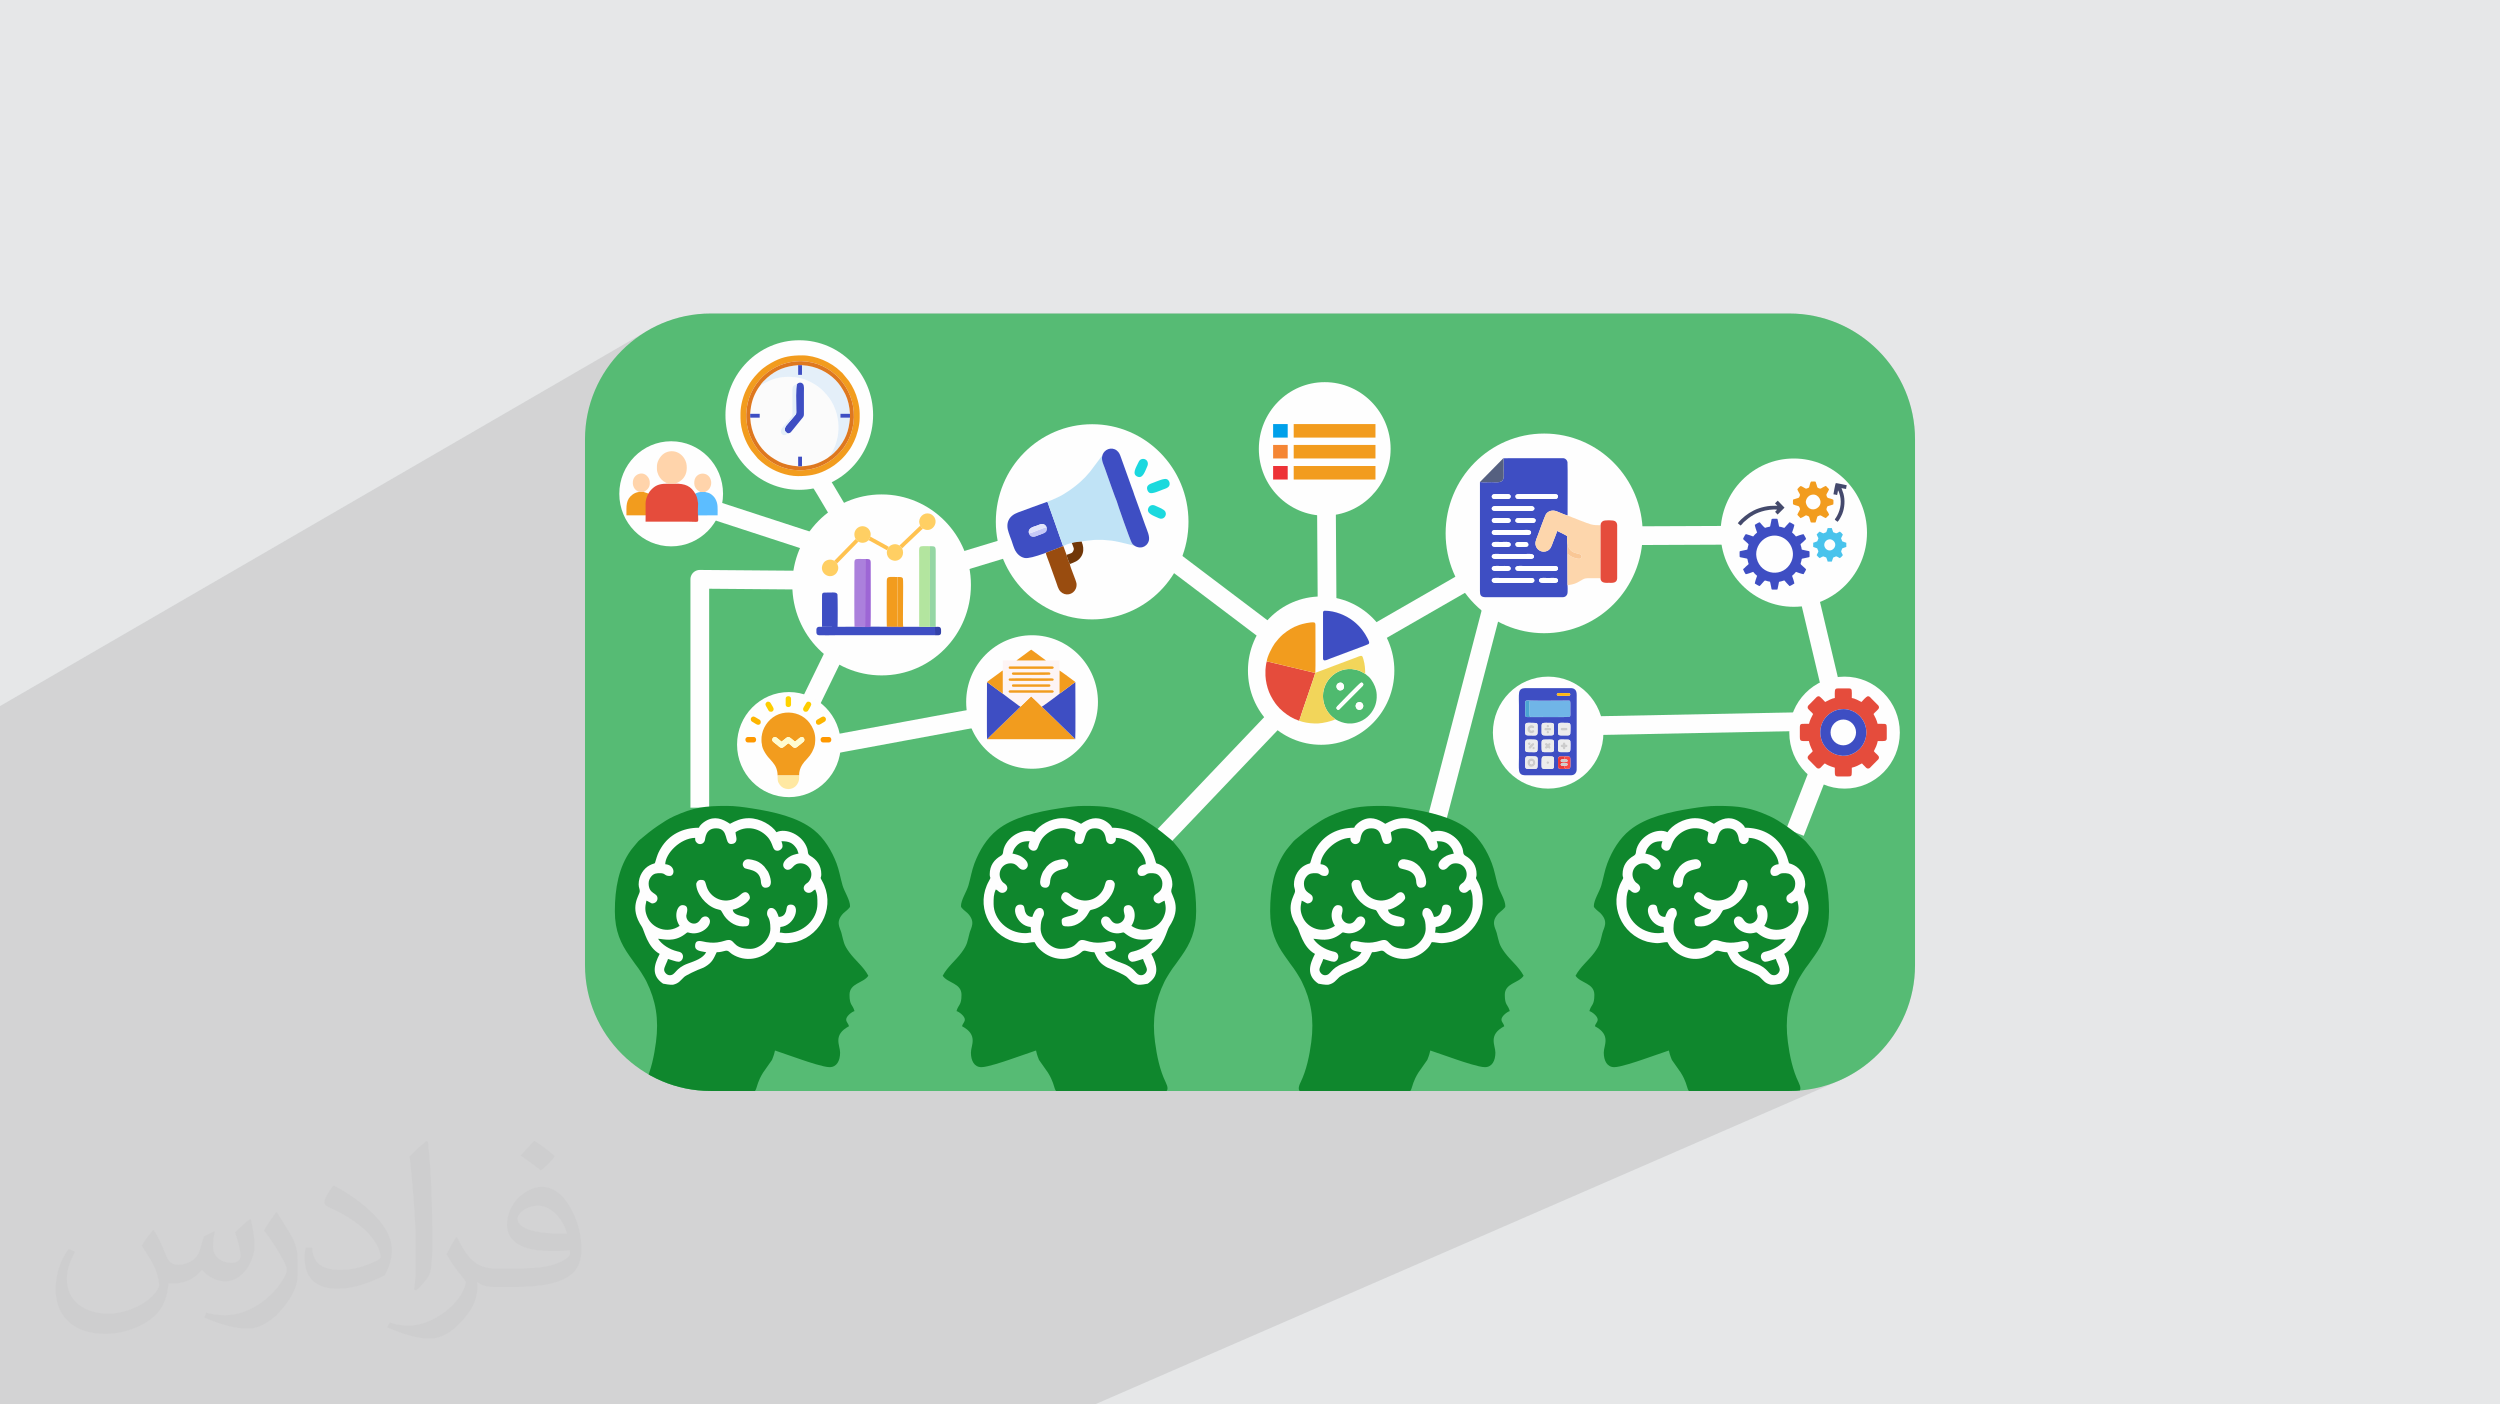 <?xml version="1.0" encoding="UTF-8"?>
<!DOCTYPE svg PUBLIC "-//W3C//DTD SVG 1.1//EN" "http://www.w3.org/Graphics/SVG/1.1/DTD/svg11.dtd">
<!-- Creator: CorelDRAW 2020 (64-Bit) -->
<svg xmlns="http://www.w3.org/2000/svg" xml:space="preserve" width="94.192mm" height="52.917mm" version="1.1" style="shape-rendering:geometricPrecision; text-rendering:geometricPrecision; image-rendering:optimizeQuality; fill-rule:evenodd; clip-rule:evenodd" viewBox="0 0 9404.92 5283.66" xmlns:xlink="http://www.w3.org/1999/xlink" xmlns:xodm="http://www.corel.com/coreldraw/odm/2003">
 <defs>
  <style type="text/css">
   <![CDATA[
    .str0 {stroke:#FEFEFE;stroke-width:70.45;stroke-linejoin:round;stroke-miterlimit:22.926}
    .fil5 {fill:none}
    .fil54 {fill:#00A0EA}
    .fil6 {fill:#0F872D}
    .fil38 {fill:#1AD8DF}
    .fil36 {fill:#1BD9DD}
    .fil37 {fill:#1BD9DE}
    .fil47 {fill:#3342AA}
    .fil14 {fill:#3E4EC3}
    .fil17 {fill:#44496D}
    .fil16 {fill:#444A6C}
    .fil15 {fill:#49C3EC}
    .fil21 {fill:#4BA5D3}
    .fil30 {fill:#4FBA6F}
    .fil27 {fill:#556080}
    .fil3 {fill:#56BB74}
    .fil52 {fill:#5CBDFF}
    .fil19 {fill:#70B5E7}
    .fil35 {fill:#713708}
    .fil48 {fill:#856BC9}
    .fil43 {fill:#95D6A4}
    .fil34 {fill:#994C0F}
    .fil44 {fill:#9D66D5}
    .fil42 {fill:#AB80DC}
    .fil41 {fill:#B3E59F}
    .fil57 {fill:#C0E3F6}
    .fil39 {fill:#C5C9F7}
    .fil24 {fill:#CCCCCC}
    .fil51 {fill:#DE781F}
    .fil40 {fill:#E1E4FB}
    .fil50 {fill:#E4EFF9}
    .fil18 {fill:#E54C3C}
    .fil0 {fill:#E6E7E8}
    .fil22 {fill:#EA3939}
    .fil20 {fill:#ECECEC}
    .fil56 {fill:#ED3237}
    .fil7 {fill:#F29C1E}
    .fil31 {fill:#F2D55A}
    .fil55 {fill:#F58634}
    .fil23 {fill:#F94946}
    .fil29 {fill:#F9C796}
    .fil49 {fill:#FBFBFB}
    .fil11 {fill:#FDB500}
    .fil26 {fill:#FDD6AC}
    .fil33 {fill:#FDF4F4}
    .fil13 {fill:#FE9800}
    .fil25 {fill:#FEB60D}
    .fil10 {fill:#FECD00}
    .fil4 {fill:#FEFEFE}
    .fil28 {fill:#FEFEFF}
    .fil32 {fill:#FEFFFE}
    .fil46 {fill:#FFC250}
    .fil45 {fill:#FFCF63}
    .fil12 {fill:#FFD300}
    .fil53 {fill:#FFD4AB}
    .fil8 {fill:#FFE8A2}
    .fil9 {fill:#FFFCCF}
    .fil2 {fill:#373435;fill-opacity:0.031}
    .fil1 {fill:#2B2A29;fill-opacity:0.102}
   ]]>
  </style>
    <clipPath id="id0">
     <path d="M2673.4 4104.18l4058.14 0c259.98,0 472.67,-212.68 472.67,-472.68l0 -1979.38c0,-259.98 -212.7,-472.67 -472.67,-472.67l-4058.14 0c-259.98,0 -472.67,212.7 -472.67,472.67l0 1979.38c0,260.01 212.7,472.68 472.67,472.68z"/>
    </clipPath>
 </defs>
 <g id="Layer_x0020_1">
  <polygon class="fil0" points="-0,0 9404.92,0 9404.92,5283.66 -0,5283.66 "/>
  <polygon class="fil1" points="4118.16,5283.66 4118.1,5283.66 4118.07,5283.66 4117.26,5283.66 4116.3,5283.66 4113.82,5283.66 4111.89,5283.66 4107.89,5283.66 4104.78,5283.66 4099.42,5283.66 4094.89,5283.66 4082.26,5283.66 4066.81,5283.66 4048.54,5283.66 4027.44,5283.66 4027.42,5283.66 3476.8,5283.66 263.87,5283.66 263.8,5283.66 240.23,5283.66 214.56,5283.66 186.96,5283.66 157.59,5283.66 126.48,5283.66 93.71,5283.66 59.34,5283.66 23.53,5283.66 -0,5283.66 -0,5276.94 -0,5257.94 -0,5238.29 -0,5223.24 -0,5218.06 -0,5197.28 -0,5175.99 -0,5154.24 -0,5132.09 -0,5109.54 -0,5086.66 -0,5063.49 -0,5040.08 -0,5016.46 -0,4992.69 -0,4968.79 -0,4944.82 -0,4920.85 -0,4896.89 -0,4873 -0,4849.21 -0,4825.58 -0,4802.15 -0,4778.95 -0,4756.07 -0,4756.06 -0,4643.98 -0,2909.77 -0,2909.72 -0,2887.47 -0,2866.13 -0,2845.75 -0,2826.33 -0,2807.9 -0,2790.46 -0,2774.01 -0,2758.6 -0,2744.23 -0,2730.89 -0,2723.53 -0,2718.59 -0,2707.38 -0,2697.23 -0,2688.17 -0,2680.23 -0,2673.39 -0,2667.68 -0,2663.11 -0,2656.27 2428.78,1248.11 2448.57,1236.7 2468.94,1226.22 2489.87,1216.73 2511.31,1208.24 2533.24,1200.77 2555.63,1194.38 2578.45,1189.08 2601.67,1184.91 2625.26,1181.89 2649.17,1180.05 2673.4,1179.43 6731.54,1179.43 6755.77,1180.05 6779.69,1181.89 6803.27,1184.91 6826.5,1189.08 6849.31,1194.38 6871.7,1200.77 6893.63,1208.24 6915.07,1216.73 6936,1226.22 6956.37,1236.7 6976.16,1248.11 6995.34,1260.44 7013.88,1273.65 7031.75,1287.72 7048.93,1302.6 7065.36,1318.28 7081.05,1334.72 7095.93,1351.89 7110,1369.77 7123.21,1388.31 7135.54,1407.49 7146.95,1427.28 7157.42,1447.65 7166.92,1468.58 7175.41,1490.01 7182.88,1511.95 7189.27,1534.34 7194.57,1557.15 7198.74,1580.38 7201.76,1603.96 7203.59,1627.88 7204.21,1652.11 7204.21,3631.49 7203.59,3655.73 7201.76,3679.65 7198.74,3703.23 7194.57,3726.45 7189.27,3749.27 7182.88,3771.66 7175.41,3793.6 7166.92,3815.04 7157.42,3835.96 7146.95,3856.33 7135.54,3876.13 7123.21,3895.31 7110,3913.85 7095.93,3931.73 7081.05,3948.9 7065.36,3965.34 7048.93,3981.01 7031.75,3995.9 7013.88,4009.96 6995.34,4023.17 6993.88,4024.11 6992.93,4024.75 6990.56,4026.32 6988.17,4027.89 6985.78,4029.44 6983.39,4030.98 6980.97,4032.5 6978.55,4034 6977.23,4034.81 6976.16,4035.5 6956.37,4046.91 6954.92,4047.65 6953.79,4048.27 6951.27,4049.62 6948.74,4050.95 6946.2,4052.27 6943.65,4053.57 6941.09,4054.86 6938.53,4056.13 6937.15,4056.8 6936,4057.39 6916.83,4066.08 6917.67,4065.72 6916.62,4066.18 6915.07,4066.88 "/>
  <path class="fil2" d="M578.49 4627.69c17.95,27.21 29.6,53.36 40.96,82.43 8.45,16.91 12.93,48.09 52.57,48.09 11.61,0 28.28,-3.42 43.06,-11.61 16.63,-8.73 29.32,-21.94 35.94,-42l15.85 -53.36 38.57 -19.02 2.64 2.64c-5.27,20.09 -6.59,39.36 -6.59,54.43 0,44.63 38.57,61.56 69.22,61.56 17.95,0 34.09,-8.73 34.09,-25.11 0,-21.13 -8.98,-57.06 -20.62,-89.29 17.95,-17.95 35.94,-35.94 56.53,-50.47l3.17 1.6c8.98,38.04 14,75.56 14,100.66 0,24.57 -10.83,51.79 -19.81,69.49 -18.49,34.87 -51.25,62.62 -90.87,62.62 -30.1,0 -63.65,-15.07 -86.66,-43.06l-1.32 0c-21.66,26.96 -55.22,51.25 -108.86,51.25l-16.63 0c-2.64,35.41 -10.29,60.49 -21.94,82.95 -31.95,62.34 -126.81,106.47 -216.1,106.47 -124.17,0 -186.51,-71.59 -186.51,-166.96 0,-58.91 19.27,-113.6 48.88,-152.42l24.29 10.04c-18.49,35.41 -30.91,68.68 -30.91,101.45 0,89.29 72.66,131.83 156.4,131.83 77.68,0 173.83,-49.41 191.28,-106.72 -6.59,-62.62 -30.1,-91.93 -66.04,-148.99 10.83,-19.02 24.83,-38.04 42.28,-58.38l3.17 0 0 0 0 0 -0.02 -0.09zm1432.13 -336.04c26.15,16.39 51.79,35.66 76.87,57.85 -14,19.81 -31.45,37.79 -53.11,53.64 -25.11,-20.34 -50.19,-37.79 -75.84,-56.27 17.42,-19.55 34.62,-38.29 52.04,-55.22l0 0 0 0 0 0 0 0 0 0 0.03 0zm13.47 244.11c-42.28,0 -76.87,27.75 -76.87,48.34 0,44.13 84.53,57.85 185.72,57.31 -12.68,-51.79 -57.06,-105.68 -108.86,-105.68l0.01 0.03zm-94.86 236.19c54.96,0 103.04,-1.6 139.74,-10.83 40.96,-10.29 75.56,-30.91 75.56,-45.17 0,-3.7 0,-8.19 -1.32,-11.89 -22.98,2.11 -49.41,2.11 -72.38,2.11 -74.49,0 -131.55,-16.91 -154.02,-58.66 -5.55,-11.61 -9.51,-24.57 -9.51,-39.36 0,-40.43 17.42,-79.79 48.09,-107 25.61,-22.45 53.89,-36.44 82.67,-36.44 52.04,0 93.51,41.75 122.57,107.54 15.85,35.94 26.68,77.4 26.68,129.72 0,34.87 -9.51,64.19 -31.17,85.85 -40.43,39.11 -114.92,53.89 -229.04,53.89l-51.79 0 0 0 -13.47 0c-28.28,0 -48.62,-5.02 -64.72,-17.42l-2.64 0c0.79,6.59 1.32,12.93 1.32,19.02 0,25.61 -8.45,58.38 -25.61,84.53 -50.72,75.3 -105.68,108.04 -153.24,108.04 -48.09,0 -107,-18.49 -160.11,-42.54l9.51 -18.49c17.17,7.13 40.96,11.89 73.7,11.89 85.85,0 198.66,-82.43 212.66,-163 -3.17,-6.59 -8.98,-15.32 -17.17,-24.57 -25.11,-29.85 -40.96,-54.68 -55.75,-80.83 12.68,-25.11 24.29,-45.17 35.13,-63.4l4.49 -0.53c36.72,74.77 69.99,117.55 144.23,117.55l11.61 0 0 0 53.89 0 0 0 0 0 0 0 0 0 0 0 0.09 0.01zm-371.98 79c6.34,-34.34 6.87,-72.91 6.87,-108.86l0 -53.36c0,-99.6 -12.68,-244.36 -22.98,-338.68 17.95,-19.27 43.06,-42 62.87,-57.31l5.81 1.6c13.47,118.62 16.63,256 16.63,383.06 0,33.3 -1.32,65.79 -4.49,89.55 -1.85,30.1 -19.27,52.83 -56.53,87.7l-8.19 -3.7zm-382.8 -157.19c1.85,46.77 24.83,83.49 105.15,83.49 49.93,0 92.19,-12.93 138.96,-35.13 8.45,-3.7 12.93,-8.73 12.93,-12.93 0,-29.32 -22.45,-68.15 -60.23,-103.55 -36.72,-33.3 -85.34,-62.62 -130.76,-82.18 -15.6,-6.59 -20.62,-13.47 -20.62,-20.09 0,-13.47 17.95,-41.75 32.77,-62.09l5.02 -0.53c52.04,27.21 110.17,67.64 153.24,112.53 39.11,41.47 63.4,83.49 63.4,129.19 0,33.81 -10.29,65.51 -26.96,95.11 -57.06,28.79 -117.83,50.72 -178.06,50.72 -73.17,0 -123.1,-34.34 -123.1,-114.92 0,-8.73 0,-22.19 3.17,-39.64l25.11 0 0 0 0 0 0 0 0 0 0 0 -0.02 0zm-132.37 -132.9l45.45 73.45c16.63,27.21 32.23,56.81 32.23,103.55l0 59.7c0,48.34 -30.91,100.13 -80.83,151.38 -39.11,34.62 -73.7,49.41 -105.68,49.41 -47.55,0 -101.98,-14.79 -164.85,-41.75l7.13 -18.49c19.81,5.27 42.79,9.77 71.06,9.77 90.36,-0.53 182.8,-66.57 225.08,-147.15 5.02,-9.26 6.87,-17.95 6.87,-24.04 0,-9.26 -5.02,-19.55 -8.98,-28.79 -22.98,-43.31 -48.62,-82.95 -76.87,-119.68 14.79,-23.25 29.6,-45.7 45.7,-67.9l3.7 0.53 0 0 0 0 0 0 0 0 0 0 -0.02 0.01z"/>
  <g id="_3029134696768">
   <path class="fil0" d="M2361.43 1297.78l11.72 -10.04 -17.15 14.87c-5.61,5.09 -11.08,10.31 -16.45,15.68l-15.67 16.44c-5.09,5.61 -10.05,11.33 -14.87,17.15l-14.07 17.87c-4.55,6.08 -8.95,12.25 -13.21,18.55l-12.33 19.18c-3.95,6.51 -7.77,13.09 -11.42,19.8l-10.47 20.37c-3.31,6.88 -6.5,13.86 -9.51,20.92l-8.51 21.44c-2.67,7.23 -5.15,14.54 -7.47,21.94l-6.39 22.39c-1.95,7.53 -3.72,15.13 -5.29,22.81l-4.16 23.21c-1.21,7.8 -2.2,15.66 -3.03,23.59l-1.84 23.92c-0.41,8.03 -0.63,16.11 -0.63,24.22l0.63 -24.22c0.42,-8.03 1.03,-16.02 1.84,-23.92l3.03 -23.59c1.21,-7.81 2.61,-15.55 4.16,-23.21l5.29 -22.81c1.96,-7.54 4.08,-15.01 6.39,-22.39l7.47 -21.94c2.68,-7.22 5.5,-14.37 8.51,-21.44l9.51 -20.92c3.32,-6.89 6.82,-13.68 10.47,-20.37l11.42 -19.8c3.94,-6.48 8.07,-12.89 12.33,-19.18l13.21 -18.55c4.55,-6.05 9.24,-12.04 14.07,-17.87l14.87 -17.15c5.09,-5.6 10.33,-11.08 15.67,-16.44l16.45 -15.68 5.45 -4.82 -0.02 0zm-160.74 2333.72l0.63 24.22c0.4,8.03 1.03,16.02 1.84,23.93l3.03 23.58c1.21,7.81 2.61,15.55 4.16,23.21l5.29 22.84c1.96,7.53 4.08,15.01 6.39,22.39l7.47 21.93c2.68,7.23 5.5,14.38 8.51,21.44l9.51 20.93c3.32,6.89 6.82,13.68 10.47,20.39l11.42 19.78c3.94,6.51 8.07,12.89 12.33,19.19l13.21 18.55c4.55,6.06 9.24,12.02 14.07,17.87l14.87 17.18c5.09,5.61 10.33,11.08 15.67,16.45l16.45 15.67c5.61,5.09 11.33,10.05 17.15,14.9l17.87 14.07c6.06,4.55 12.25,8.97 18.55,13.21l19.18 12.33c6.5,3.94 13.09,7.76 19.8,11.41l20.36 10.47c6.89,3.32 13.87,6.51 20.93,9.49l21.44 8.51c7.23,2.67 14.56,5.15 21.94,7.47l22.39 6.39c7.53,1.95 15.13,3.72 22.81,5.29l23.2 4.16c7.81,1.21 15.68,2.2 23.59,3.03l23.93 1.84c8.03,0.41 16.11,0.63 24.21,0.63l-24.21 -0.63c-8.03,-0.42 -16,-1.03 -23.93,-1.84l-23.59 -3.03c-7.8,-1.21 -15.54,-2.61 -23.2,-4.16l-22.81 -5.29c-7.54,-1.96 -15.01,-4.08 -22.39,-6.39l-21.94 -7.47c-7.22,-2.68 -14.37,-5.5 -21.44,-8.51l-20.93 -9.49c-6.88,-3.31 -13.67,-6.81 -20.36,-10.47l-19.8 -11.41c-6.51,-3.94 -12.89,-8.07 -19.18,-12.33l-18.55 -13.21c-6.07,-4.56 -12.04,-9.24 -17.87,-14.07l-17.15 -14.9c-5.61,-5.09 -11.08,-10.33 -16.45,-15.67l-15.67 -16.45c-5.09,-5.61 -10.05,-11.33 -14.87,-17.18l-14.07 -17.87c-4.55,-6.07 -8.95,-12.24 -13.21,-18.55l-12.33 -19.19c-3.97,-6.51 -7.77,-13.09 -11.42,-19.78l-10.47 -20.39c-3.31,-6.88 -6.5,-13.86 -9.51,-20.93l-8.51 -21.44c-2.67,-7.22 -5.15,-14.53 -7.47,-21.93l-6.39 -22.39c-1.95,-7.53 -3.72,-15.16 -5.29,-22.84l-4.16 -23.21c-1.21,-7.8 -2.2,-15.65 -3.03,-23.58l-1.84 -23.93c-0.41,-8.03 -0.63,-16.11 -0.63,-24.22zm4530.81 472.68l24.22 -0.63c8.02,-0.41 15.99,-1.03 23.92,-1.84l23.59 -3.03c7.81,-1.21 15.54,-2.61 23.21,-4.17l22.81 -5.28c7.53,-1.96 15,-4.08 22.39,-6.4l21.93 -7.47c7.23,-2.67 14.38,-5.49 21.44,-8.5l20.93 -9.49c6.89,-3.31 13.66,-6.82 20.36,-10.47l19.81 -11.41c6.51,-3.94 12.87,-8.07 19.18,-12.34l-19.18 12.34c-6.51,3.97 -13.1,7.76 -19.81,11.41l-20.36 10.47c-6.89,3.32 -13.86,6.48 -20.93,9.49l-21.44 8.5c-7.22,2.67 -14.53,5.16 -21.93,7.47l-22.39 6.4c-7.53,1.95 -15.14,3.72 -22.81,5.28l-23.21 4.17c-7.81,1.21 -15.66,2.2 -23.59,3.03l-23.92 1.84c-8.03,0.41 -16.11,0.63 -24.22,0.63z"/>
   <path class="fil3" d="M2673.4 4104.18l4058.14 0c259.98,0 472.67,-212.68 472.67,-472.68l0 -1979.38c0,-259.98 -212.7,-472.67 -472.67,-472.67l-4058.14 0c-259.98,0 -472.67,212.7 -472.67,472.67l0 1979.38c0,260.01 212.7,472.68 472.67,472.68z"/>
   <g>
   </g>
   <g style="clip-path:url(#id0)">
    <g id="_3029134696192">
     <ellipse class="fil4" cx="6447.44" cy="3423.95" rx="397.05" ry="372.06"/>
     <ellipse class="fil4" cx="5225.76" cy="3436.51" rx="388.73" ry="373.39"/>
     <ellipse class="fil4" cx="4059.61" cy="3422.63" rx="388.73" ry="373.39"/>
     <ellipse class="fil4" cx="2742.81" cy="3421.57" rx="394.24" ry="378.7"/>
     <ellipse class="fil4" cx="3006.85" cy="1561.39" rx="277.74" ry="281.37"/>
     <polyline class="fil5 str0" points="2632.62,3038.43 2632.62,2179.3 3377.51,2185.45 4188.41,1939.28 4811.02,2410.06 4993.23,2400.84 4990.21,1930.04 "/>
     <line class="fil5 str0" x1="2642.47" y1="1905" x2="3260.27" y2="2106.53"/>
     <path class="fil5 str0" d="M3067.4 1782.88c21.11,27.47 192.88,323.65 192.88,323.65"/>
     <polyline class="fil5 str0" points="3269.43,2191.17 3007.12,2729.4 2955.91,2833.22 3881.08,2662.23 "/>
     <polyline class="fil5 str0" points="4352.73,3172.14 5018.76,2472.93 5660.65,2103.48 5402.24,3093.51 "/>
     <polyline class="fil5 str0" points="6033.6,2015.7 6750.86,2012.64 6916.61,2711.86 6752.82,3131.43 "/>
     <line class="fil5 str0" x1="5988.4" y1="2730.19" x2="6916.61" y2="2711.86"/>
     <path class="fil6" d="M5995.85 3409.22c0,7.27 19.62,20.81 24.53,25.75 32.18,32.4 13.1,55.33 7.97,74.68 -9.14,34.36 -7.36,42.78 -30.7,74.38 -22.23,30.09 -52.86,52.97 -70.51,86.77 18.64,28.19 70.78,27.25 70.78,71.72 0,40.73 -12.05,35.82 -18.73,61.18 10.47,2.83 31.24,19.49 31.24,31.64 0,10.14 -7.72,13.59 -10.41,25.33 61.88,33.17 33.31,71.43 33.31,99.13 0,30.4 12.37,54.83 39.56,54.83 21.63,0 81.98,-20.21 103.84,-27.67l99.39 -34.3c5.23,-1.78 -1.68,-2.47 13.28,34.55l33.76 48.08c38.39,62 10.64,76.25 62.62,76.39l2.45 0c72.76,-0.18 145.56,0 218.33,0 16.62,1.28 7.23,0.04 40.96,0l87.44 0c27.07,0 49.99,-1.96 31.24,-40.08 -22.12,-44.93 -33.53,-100.57 -40.2,-151.23 -11.45,-87.1 0.66,-156.11 35.33,-227.06 6.59,-13.5 12.71,-22.06 20.07,-34.49 6.7,-11.29 14.96,-21.72 22.56,-31.98l22.61 -31.94c30.81,-43.98 54.12,-91.44 54.12,-166.63 0,-87.94 -14.88,-166.1 -60.36,-229.93 -6.79,-9.53 -14.24,-16.7 -21.73,-26.5 -3.61,-4.73 -7.81,-9.2 -12.22,-12.92 -21.86,-18.48 -44.63,-36.87 -68.52,-52.93 -19.64,-13.21 -37.76,-25.41 -60.53,-35.71 -71.98,-32.54 -114.38,-38.55 -197.2,-38.55 -32.83,0 -64.92,4.69 -94.89,9.34 -82.16,12.76 -173.03,32.77 -233.79,81.66 -38.62,31.06 -66.9,77.74 -84.75,125.06 -10.3,27.29 -14.18,53.5 -22.52,82.64 -6.98,24.34 -28.33,54.92 -28.33,78.87l0.01 -0.08zm551.22 230.9c-2.18,-1.12 -4.51,-2.42 -7,-3.94 -25.47,-15.54 -30.47,-28.71 -42.48,-54 -15.95,0 -19.49,-2.74 -32.59,-5.32 -12.13,-2.4 -15.61,6.4 -25.03,12.34 -49.63,31.35 -110.09,20.86 -150.1,-20.19 -8.14,-8.34 -11.72,-14.46 -17.13,-24.82 -12.41,0 -27.03,4.01 -37.47,3.98 -7.77,0 -30.57,-3.19 -38.24,-5.34 -97.82,-27.54 -146.68,-139.31 -95.57,-229.18 9.22,-16.17 2.65,-8.27 2.65,-24.71 0,-33.61 17.52,-55.44 41.79,-69.47 11.14,-6.44 7.15,-15.17 10.96,-26.87 17.28,-53.11 80.58,-79.04 115.9,-61.86 17.24,-26.08 60.44,-52.73 104.08,-52.73 29.91,0 51.2,10.58 70.78,21.11 27.97,-18.98 57.74,-30.44 91.57,-10.52 8.07,4.75 22.43,15.46 25.03,25.28 60.85,0 112.16,25.86 142.25,75.25 8.14,13.37 11.91,20.93 17.27,37.34 10.33,31.62 0.45,15.45 25.86,28.66 22.77,11.84 41.56,39.41 41.56,71.81 0,12.05 -4.16,16.62 -4.16,25.33 0,16.72 42.82,59.63 -8.39,134.93 -8.1,11.88 -19.67,76.17 -66.54,101.33 21.93,42 32.09,81.53 -12.5,111.8l0 0.11c-10.92,1.98 -24.01,4.75 -37.47,4.11 -23.1,-5.45 -27.49,-15.78 -42.28,-29.37 -6.7,-6.16 -44.44,-24.84 -72.73,-35.03l-0.03 -0.02z"/>
     <path class="fil6" d="M6399.74 3485.15c-20.56,0 -24.98,-0.99 -24.98,-23.21 0,-18.99 59.99,-10.16 62.46,-40.08 -21.44,-0.46 -64.54,-30.85 -64.54,-44.28 0,-11.87 11.75,-33.56 34.94,-12.2 3.7,3.4 9.74,8.1 14.33,10.78 48.54,28.46 100.32,0.7 113.42,-40.48 6.57,-20.64 5.02,-25.62 22.61,-25.62 13.43,0 16.66,14.63 16.66,14.79 0,36.53 -35.35,80.58 -73.81,93.97 -17.94,6.26 -17.06,0.18 -25.5,16.36 -13.95,26.75 -43.86,49.99 -75.56,49.99l-0.02 -0.01zm-85.36 -145.53c-33.28,0 -18.16,-43.39 -9.76,-60.51l14.13 -19.44c12.75,-13.42 26.03,-21.47 45.81,-25.33 8.37,-1.61 15.88,-3.38 22.84,-0.46 2.74,1.15 5.29,2.85 7.31,5.35 7.11,8.85 5.83,18.21 -0.54,25.12 -8.34,9.09 -56.6,2.58 -62.6,48.38 -0.42,3.3 0.16,26.87 -17.19,26.87l0 0.02zm-45.79 -139.21c-8.51,0 -18.73,-8.3 -18.73,-16.86 0,-9.09 2.43,-11.43 4.15,-18.97 -26.55,0 -41.04,4.9 -55.71,25.81 -5.56,7.94 -4.98,12.45 -8.82,20.6 15.03,3.53 24.85,5.35 36.62,13.5 36.93,25.52 17.16,47.65 5,47.65 -22.18,0 -19.4,-26.04 -51.56,-24.24 -31.61,1.75 -48.29,37.54 -31.42,64.05 6.41,10.06 7.14,7.44 14.9,14.44 19.94,17.99 -5.58,43.33 -25.05,27.5 -6.03,-4.91 -3.4,-3.85 -10.94,-7.89 -8.84,18.68 -8.32,34.31 -8.32,54.86 0,57.68 52.73,109.68 118.66,109.68 11.55,0 12.33,-2.11 22.9,-2.11 -0.67,-8.32 -2.09,-9.89 -2.09,-21.1 -55.94,-4.71 -77.93,-84.37 -39.56,-84.37 18.72,0 14.49,14.92 18.85,27.29 3.81,10.84 11.8,19.14 26.94,19.14 1.15,-4.95 6.19,-16.33 8.69,-20.73 11,-19.53 35.03,-17.44 35.03,8.08 0,15.45 -12.5,12.13 -12.5,56.93 0,37.63 37.81,75.94 74.96,75.94 77.04,0 52.26,-45.34 96.77,-30.56 4.98,1.66 8.06,2.45 13.1,3.61 21.3,4.9 35.19,4.61 56.6,1.57 16.77,-2.4 41.71,-13.82 41.71,14.83 0,19.82 -25.09,19.31 -41.65,23.21 12.02,23.04 42.44,32.97 68.48,42.44 50.09,18.2 45.28,44.04 68.94,44.04 10.65,0 20.82,-11.07 20.82,-21.1 0,-9.27 -12.49,-30.99 -14.58,-40.08 -9.76,2.29 -29.57,10.54 -39.57,10.54 -15.52,0 -24.17,-24.64 -9.09,-34.52 4.28,-2.8 8.46,-3.36 14.07,-4.73 28.13,-6.86 56.81,-24.15 72.06,-47.23 -20.23,0.45 -58.87,14.9 -101.47,-17.49 -11.61,-8.84 -6.48,-7.04 -19.8,-4.26 -45.69,9.52 -87.83,-33.68 -69.86,-55.87 6.39,-7.88 16.75,-8.65 25.91,-1.78 5.74,4.31 11.59,22.44 29.89,22.44 14.22,0 29.16,-12.22 29.16,-29.54 0,-7.05 -15.19,-40.08 14.58,-40.08 19.38,0 34.59,41.46 10.41,78.04 46.47,31.53 102.29,8.93 120.77,-31.6 10.76,-23.59 9.67,-39.22 4.12,-63.3 -4.77,1.3 -18.97,10.54 -20.81,10.54 -11.44,0 -20.82,-7.32 -20.82,-18.98 0,-23.32 33.31,-14.11 33.31,-56.94 0,-10.8 -4.86,-19.48 -9.97,-25.74 -9.9,-12.13 -21.76,-12.22 -33.73,-12.22 -20.22,0 -15.03,10.54 -35.4,10.54 -20.63,0 -22.22,-41.03 16.66,-44.29 -0.9,-40.95 -56.72,-97.89 -112.43,-99.13 0,7.92 -0.16,10.38 -3.62,15.32 -9.68,13.71 -28.75,9.31 -32.97,-5.67 -2.12,-7.56 -1.87,-45.51 -42.53,-45.51 -49.54,0 -28.8,59.05 -56.22,59.05 -10.74,0 -18.37,-5.09 -20.12,-15.52 -1.25,-7.41 3.28,-19.69 3.45,-28.78 -37.18,-25.23 -85.85,-17.99 -118.19,15.25 -27.12,27.86 -17.2,54.36 -40.04,54.36l0.05 -0.05z"/>
     <path class="fil6" d="M3615.08 3409.22c0,7.27 19.62,20.81 24.53,25.75 32.19,32.4 13.1,55.33 7.97,74.68 -9.13,34.36 -7.36,42.78 -30.7,74.38 -22.23,30.09 -52.86,52.97 -70.51,86.77 18.64,28.19 70.78,27.25 70.78,71.72 0,40.73 -12.04,35.82 -18.73,61.18 10.47,2.83 31.24,19.49 31.24,31.64 0,10.14 -7.72,13.59 -10.41,25.33 61.88,33.17 33.31,71.43 33.31,99.13 0,30.4 12.38,54.83 39.56,54.83 21.63,0 81.98,-20.21 103.84,-27.67l99.39 -34.3c5.23,-1.78 -1.68,-2.47 13.28,34.55l33.76 48.08c38.39,62 10.65,76.25 62.63,76.39l2.42 0c72.77,-0.18 145.57,0 218.33,0 16.61,1.28 7.22,0.04 40.95,0l87.45 0c27.07,0 50,-1.96 31.23,-40.08 -22.11,-44.93 -33.52,-100.57 -40.19,-151.23 -11.46,-87.1 0.65,-156.11 35.32,-227.06 6.6,-13.5 12.7,-22.06 20.07,-34.49 6.7,-11.29 14.96,-21.72 22.56,-31.98l22.61 -31.94c30.82,-43.98 54.12,-91.44 54.12,-166.63 0,-87.94 -14.87,-166.1 -60.35,-229.93 -6.8,-9.53 -14.24,-16.7 -21.73,-26.5 -3.61,-4.73 -7.81,-9.2 -12.22,-12.92 -21.89,-18.48 -44.63,-36.87 -68.52,-52.93 -19.65,-13.21 -37.76,-25.41 -60.53,-35.71 -71.99,-32.54 -114.38,-38.55 -197.2,-38.55 -32.84,0 -64.92,4.69 -94.9,9.34 -82.15,12.76 -173.03,32.77 -233.78,81.66 -38.62,31.06 -66.91,77.74 -84.76,125.06 -10.29,27.29 -14.17,53.5 -22.52,82.64 -6.97,24.34 -28.33,54.92 -28.33,78.87l0.04 -0.08zm551.22 230.9c-2.17,-1.12 -4.51,-2.42 -6.99,-3.94 -25.48,-15.54 -30.48,-28.71 -42.49,-54 -15.95,0 -19.48,-2.74 -32.59,-5.32 -12.13,-2.4 -15.61,6.4 -25.03,12.34 -49.62,31.35 -110.09,20.86 -150.1,-20.19 -8.14,-8.34 -11.72,-14.46 -17.13,-24.82 -12.41,0 -27.03,4.01 -37.47,3.98 -7.76,0 -30.57,-3.19 -38.24,-5.34 -97.82,-27.54 -146.68,-139.31 -95.57,-229.18 9.2,-16.17 2.65,-8.27 2.65,-24.71 0,-33.61 17.52,-55.44 41.79,-69.47 11.14,-6.44 7.15,-15.17 10.96,-26.87 17.27,-53.11 80.58,-79.04 115.9,-61.86 17.24,-26.08 60.44,-52.73 104.09,-52.73 29.91,0 51.2,10.58 70.77,21.11 27.97,-18.98 57.74,-30.44 91.55,-10.52 8.07,4.75 22.45,15.46 25.03,25.28 60.84,0 112.13,25.86 142.25,75.25 8.14,13.37 11.9,20.93 17.26,37.34 10.34,31.62 0.45,15.45 25.86,28.66 22.77,11.84 41.57,39.41 41.57,71.81 0,12.05 -4.17,16.62 -4.17,25.33 0,16.72 42.82,59.63 -8.39,134.93 -8.1,11.88 -19.67,76.17 -66.54,101.33 21.94,42 32.1,81.53 -12.49,111.8l0 0.11c-10.92,1.98 -24.01,4.75 -37.47,4.11 -23.1,-5.45 -27.5,-15.78 -42.28,-29.37 -6.7,-6.16 -44.43,-24.84 -72.73,-35.03l-0.01 -0.02z"/>
     <path class="fil6" d="M4018.96 3485.15c-20.57,0 -24.99,-0.99 -24.99,-23.21 0,-18.99 59.99,-10.16 62.47,-40.08 -21.44,-0.46 -64.55,-30.85 -64.55,-44.28 0,-11.87 11.75,-33.56 34.95,-12.2 3.69,3.4 9.73,8.1 14.33,10.78 48.54,28.46 100.31,0.7 113.42,-40.48 6.57,-20.64 5.02,-25.62 22.61,-25.62 13.43,0 16.65,14.63 16.65,14.79 0,36.53 -35.35,80.58 -73.81,93.97 -17.94,6.26 -17.06,0.18 -25.5,16.36 -13.95,26.75 -43.86,49.99 -75.56,49.99l-0.01 -0.01zm-85.37 -145.53c-33.28,0 -18.18,-43.39 -9.76,-60.51l14.13 -19.44c12.76,-13.42 26.04,-21.47 45.82,-25.33 8.36,-1.61 15.88,-3.38 22.83,-0.46 2.75,1.15 5.29,2.85 7.32,5.35 7.11,8.85 5.82,18.21 -0.54,25.12 -8.35,9.09 -56.61,2.58 -62.6,48.38 -0.43,3.3 0.16,26.87 -17.2,26.87l0 0.02zm-45.79 -139.21c-8.5,0 -18.74,-8.3 -18.74,-16.86 0,-9.09 2.42,-11.43 4.16,-18.97 -26.55,0 -41.04,4.9 -55.71,25.81 -5.56,7.94 -4.98,12.45 -8.81,20.6 15.03,3.53 24.84,5.35 36.62,13.5 36.93,25.52 17.15,47.65 4.99,47.65 -22.18,0 -19.4,-26.04 -51.55,-24.24 -31.62,1.75 -48.29,37.54 -31.42,64.05 6.41,10.06 7.11,7.44 14.89,14.44 19.94,17.99 -5.57,43.33 -25.04,27.5 -6.03,-4.91 -3.41,-3.85 -10.95,-7.89 -8.84,18.68 -8.32,34.31 -8.32,54.86 0,57.68 52.73,109.68 118.66,109.68 11.55,0 12.34,-2.11 22.9,-2.11 -0.67,-8.32 -2.08,-9.89 -2.08,-21.1 -55.94,-4.71 -77.93,-84.37 -39.54,-84.37 18.72,0 14.49,14.92 18.86,27.29 3.81,10.84 11.79,19.14 26.94,19.14 1.15,-4.95 6.18,-16.33 8.68,-20.73 11.01,-19.53 35.03,-17.44 35.03,8.08 0,15.45 -12.49,12.13 -12.49,56.93 0,37.63 37.78,75.94 74.95,75.94 77.01,0 52.26,-45.34 96.77,-30.56 4.98,1.66 8.06,2.45 13.1,3.61 21.31,4.9 35.19,4.61 56.6,1.57 16.77,-2.4 41.71,-13.82 41.71,14.83 0,19.82 -25.11,19.31 -41.65,23.21 12.02,23.04 42.44,32.97 68.48,42.44 50.09,18.2 45.28,44.04 68.95,44.04 10.64,0 20.81,-11.07 20.81,-21.1 0,-9.27 -12.47,-30.99 -14.58,-40.08 -9.76,2.29 -29.57,10.54 -39.57,10.54 -15.52,0 -24.17,-24.64 -9.09,-34.52 4.28,-2.8 8.47,-3.36 14.07,-4.73 28.13,-6.86 56.81,-24.15 72.06,-47.23 -20.23,0.45 -58.87,14.9 -101.47,-17.49 -11.61,-8.84 -6.48,-7.04 -19.8,-4.26 -45.68,9.52 -87.83,-33.68 -69.86,-55.87 6.4,-7.88 16.75,-8.65 25.88,-1.78 5.74,4.31 11.59,22.44 29.89,22.44 14.22,0 29.16,-12.22 29.16,-29.54 0,-7.05 -15.19,-40.08 14.58,-40.08 19.38,0 34.59,41.46 10.41,78.04 46.49,31.53 102.3,8.93 120.79,-31.6 10.76,-23.59 9.68,-39.22 4.12,-63.3 -4.77,1.3 -18.97,10.54 -20.81,10.54 -11.43,0 -20.81,-7.32 -20.81,-18.98 0,-23.32 33.3,-14.11 33.3,-56.94 0,-10.8 -4.86,-19.48 -9.97,-25.74 -9.9,-12.13 -21.76,-12.22 -33.73,-12.22 -20.21,0 -15.03,10.54 -35.39,10.54 -20.64,0 -22.23,-41.03 16.65,-44.29 -0.9,-40.95 -56.71,-97.89 -112.43,-99.13 0,7.92 -0.15,10.38 -3.62,15.32 -9.67,13.71 -28.75,9.31 -32.97,-5.67 -2.13,-7.56 -1.87,-45.51 -42.53,-45.51 -49.54,0 -28.79,59.05 -56.22,59.05 -10.74,0 -18.36,-5.09 -20.11,-15.52 -1.26,-7.41 3.25,-19.69 3.44,-28.78 -37.17,-25.23 -85.85,-17.99 -118.19,15.25 -27.12,27.86 -17.2,54.36 -40.03,54.36l0.02 -0.05z"/>
     <path class="fil6" d="M5663.1 3409.22c0,7.27 -19.62,20.81 -24.54,25.75 -32.18,32.4 -13.09,55.33 -7.96,74.68 9.13,34.36 7.35,42.78 30.69,74.38 22.23,30.09 52.87,52.97 70.51,86.77 -18.63,28.19 -70.77,27.25 -70.77,71.72 0,40.73 12.04,35.82 18.73,61.18 -10.47,2.83 -31.24,19.49 -31.24,31.64 0,10.14 7.72,13.59 10.4,25.33 -61.88,33.17 -33.3,71.43 -33.3,99.13 0,30.4 -12.38,54.83 -39.57,54.83 -21.62,0 -81.98,-20.21 -103.83,-27.67l-99.4 -34.3c-5.22,-1.78 1.68,-2.47 -13.28,34.55l-33.75 48.08c-38.39,62 -10.65,76.25 -62.63,76.39l-2.45 0c-72.75,-0.18 -145.55,0 -218.33,0 -16.61,1.28 -7.22,0.04 -40.95,0l-87.44 0c-27.08,0 -49.99,-1.96 -31.24,-40.08 22.11,-44.93 33.53,-100.57 40.19,-151.23 11.46,-87.1 -0.65,-156.11 -35.32,-227.06 -6.6,-13.5 -12.71,-22.06 -20.07,-34.49 -6.7,-11.29 -14.96,-21.72 -22.56,-31.98l-22.61 -31.94c-30.81,-43.98 -54.12,-91.44 -54.12,-166.63 0,-87.94 14.87,-166.1 60.35,-229.93 6.8,-9.53 14.24,-16.7 21.73,-26.5 3.61,-4.73 7.81,-9.2 12.22,-12.92 21.87,-18.48 44.63,-36.87 68.52,-52.93 19.65,-13.21 37.77,-25.41 60.53,-35.71 71.99,-32.54 114.39,-38.55 197.2,-38.55 32.84,0 64.93,4.69 94.9,9.34 82.15,12.76 173.03,32.77 233.79,81.66 38.61,31.06 66.9,77.74 84.75,125.06 10.29,27.29 14.17,53.5 22.52,82.64 6.98,24.34 28.33,54.92 28.33,78.87l-0.01 -0.08zm-551.22 230.9c2.17,-1.12 4.51,-2.42 6.99,-3.94 25.47,-15.54 30.48,-28.71 42.48,-54 15.95,0 19.49,-2.74 32.59,-5.32 12.13,-2.4 15.62,6.4 25.03,12.34 49.63,31.35 110.1,20.86 150.1,-20.19 8.15,-8.34 11.73,-14.46 17.14,-24.82 12.4,0 27.03,4.01 37.47,3.98 7.76,0 30.56,-3.19 38.24,-5.34 97.82,-27.54 146.68,-139.31 95.57,-229.18 -9.23,-16.17 -2.66,-8.27 -2.66,-24.71 0,-33.61 -17.51,-55.44 -41.78,-69.47 -11.14,-6.44 -7.15,-15.17 -10.96,-26.87 -17.29,-53.11 -80.59,-79.04 -115.91,-61.86 -17.24,-26.08 -60.44,-52.73 -104.08,-52.73 -29.91,0 -51.2,10.58 -70.77,21.11 -27.97,-18.98 -57.75,-30.44 -91.55,-10.52 -8.07,4.75 -22.46,15.46 -25.03,25.28 -60.85,0 -112.16,25.86 -142.25,75.25 -8.14,13.37 -11.91,20.93 -17.27,37.34 -10.33,31.62 -0.45,15.45 -25.86,28.66 -22.76,11.84 -41.56,39.41 -41.56,71.81 0,12.05 4.16,16.62 4.16,25.33 0,16.72 -42.82,59.63 8.39,134.93 8.1,11.88 19.68,76.17 66.54,101.33 -21.93,42 -32.09,81.53 12.5,111.8l0 0.11c10.92,1.98 24.01,4.75 37.47,4.11 23.1,-5.45 27.49,-15.78 42.28,-29.37 6.7,-6.16 44.43,-24.84 72.73,-35.03l0.01 -0.02z"/>
     <path class="fil6" d="M5259.23 3485.15c20.56,0 24.98,-0.99 24.98,-23.21 0,-18.99 -59.98,-10.16 -62.46,-40.08 21.44,-0.46 64.54,-30.85 64.54,-44.28 0,-11.87 -11.75,-33.56 -34.94,-12.2 -3.7,3.4 -9.74,8.1 -14.33,10.78 -48.54,28.46 -100.32,0.7 -113.42,-40.48 -6.57,-20.64 -5.02,-25.62 -22.61,-25.62 -13.43,0 -16.66,14.63 -16.66,14.79 0,36.53 35.35,80.58 73.81,93.97 17.94,6.26 17.07,0.18 25.5,16.36 13.95,26.75 43.86,49.99 75.56,49.99l0.02 -0.01zm85.35 -145.53c33.28,0 18.16,-43.39 9.77,-60.51l-14.13 -19.44c-12.76,-13.42 -26.04,-21.47 -45.82,-25.33 -8.36,-1.61 -15.88,-3.38 -22.84,-0.46 -2.74,1.15 -5.28,2.85 -7.31,5.35 -7.11,8.85 -5.83,18.21 0.54,25.12 8.35,9.09 56.6,2.58 62.6,48.38 0.42,3.3 -0.16,26.87 17.19,26.87l0 0.02zm45.79 -139.21c8.51,0 18.73,-8.3 18.73,-16.86 0,-9.09 -2.42,-11.43 -4.15,-18.97 26.56,0 41.05,4.9 55.71,25.81 5.57,7.94 4.98,12.45 8.82,20.6 -15.03,3.53 -24.84,5.35 -36.62,13.5 -36.93,25.52 -17.15,47.65 -5,47.65 22.19,0 19.4,-26.04 51.56,-24.24 31.62,1.75 48.29,37.54 31.42,64.05 -6.41,10.06 -7.13,7.44 -14.9,14.44 -19.93,17.99 5.58,43.33 25.05,27.5 6.03,-4.91 3.4,-3.85 10.95,-7.89 8.84,18.68 8.32,34.31 8.32,54.86 0,57.68 -52.73,109.68 -118.67,109.68 -11.54,0 -12.33,-2.11 -22.9,-2.11 0.68,-8.32 2.09,-9.89 2.09,-21.1 55.94,-4.71 77.93,-84.37 39.57,-84.37 -18.73,0 -14.49,14.92 -18.86,27.29 -3.81,10.84 -11.8,19.14 -26.94,19.14 -1.15,-4.95 -6.19,-16.33 -8.68,-20.73 -11.01,-19.53 -35.03,-17.44 -35.03,8.08 0,15.45 12.49,12.13 12.49,56.93 0,37.63 -37.81,75.94 -74.96,75.94 -77.01,0 -52.25,-45.34 -96.77,-30.56 -4.98,1.66 -8.05,2.45 -13.09,3.61 -21.31,4.9 -35.19,4.61 -56.61,1.57 -16.77,-2.4 -41.71,-13.82 -41.71,14.83 0,19.82 25.09,19.31 41.65,23.21 -12.01,23.04 -42.44,32.97 -68.48,42.44 -50.09,18.2 -45.27,44.04 -68.94,44.04 -10.65,0 -20.82,-11.07 -20.82,-21.1 0,-9.27 12.5,-30.99 14.58,-40.08 9.77,2.29 29.57,10.54 39.57,10.54 15.53,0 24.17,-24.64 9.09,-34.52 -4.28,-2.8 -8.46,-3.36 -14.07,-4.73 -28.12,-6.86 -56.8,-24.15 -72.06,-47.23 20.23,0.45 58.87,14.9 101.47,-17.49 11.62,-8.84 6.48,-7.04 19.8,-4.26 45.69,9.52 87.84,-33.68 69.86,-55.87 -6.39,-7.88 -16.74,-8.65 -25.9,-1.78 -5.74,4.31 -11.6,22.44 -29.9,22.44 -14.21,0 -29.16,-12.22 -29.16,-29.54 0,-7.05 15.19,-40.08 -14.58,-40.08 -19.38,0 -34.58,41.46 -10.4,78.04 -46.47,31.53 -102.3,8.93 -120.78,-31.6 -10.76,-23.59 -9.67,-39.22 -4.12,-63.3 4.78,1.3 18.98,10.54 20.82,10.54 11.43,0 20.81,-7.32 20.81,-18.98 0,-23.32 -33.31,-14.11 -33.31,-56.94 0,-10.8 4.87,-19.48 9.98,-25.74 9.89,-12.13 21.76,-12.22 33.73,-12.22 20.21,0 15.03,10.54 35.39,10.54 20.64,0 22.23,-41.03 -16.66,-44.29 0.9,-40.95 56.72,-97.89 112.43,-99.13 0,7.92 0.16,10.38 3.62,15.32 9.68,13.71 28.76,9.31 32.97,-5.67 2.12,-7.56 1.87,-45.51 42.53,-45.51 49.54,0 28.8,59.05 56.22,59.05 10.75,0 18.37,-5.09 20.12,-15.52 1.26,-7.41 -3.28,-19.69 -3.45,-28.78 37.18,-25.23 85.85,-17.99 118.19,15.25 27.12,27.86 17.2,54.36 40.04,54.36l-0.05 -0.05z"/>
     <path class="fil6" d="M3197.93 3409.22c0,7.27 -19.62,20.81 -24.54,25.75 -32.18,32.4 -13.09,55.33 -7.96,74.68 9.13,34.36 7.35,42.78 30.7,74.38 22.22,30.09 52.86,52.97 70.51,86.77 -18.64,28.19 -70.78,27.25 -70.78,71.72 0,40.73 12.04,35.82 18.73,61.18 -10.47,2.83 -31.24,19.49 -31.24,31.64 0,10.14 7.72,13.59 10.41,25.33 -61.89,33.17 -33.31,71.43 -33.31,99.13 0,30.4 -12.38,54.83 -39.57,54.83 -21.62,0 -81.97,-20.21 -103.83,-27.67l-99.4 -34.3c-5.22,-1.78 1.68,-2.47 -13.28,34.55l-33.75 48.08c-38.39,62 -10.65,76.25 -62.63,76.39l-2.45 0c-72.75,-0.18 -145.55,0 -218.33,0 -16.61,1.28 -7.22,0.04 -40.95,0l-87.44 0c-27.08,0 -49.99,-1.96 -31.24,-40.08 22.11,-44.93 33.53,-100.57 40.19,-151.23 11.46,-87.1 -0.65,-156.11 -35.32,-227.06 -6.6,-13.5 -12.71,-22.06 -20.07,-34.49 -6.7,-11.29 -14.96,-21.72 -22.56,-31.98l-22.61 -31.94c-30.81,-43.98 -54.12,-91.44 -54.12,-166.63 0,-87.94 14.87,-166.1 60.35,-229.93 6.8,-9.53 14.25,-16.7 21.73,-26.5 3.61,-4.73 7.81,-9.2 12.22,-12.92 21.87,-18.48 44.61,-36.87 68.52,-52.93 19.65,-13.21 37.77,-25.41 60.53,-35.71 71.99,-32.54 114.39,-38.55 197.2,-38.55 32.84,0 64.93,4.69 94.9,9.34 82.15,12.76 173.03,32.77 233.79,81.66 38.62,31.06 66.9,77.74 84.75,125.06 10.29,27.29 14.17,53.5 22.52,82.64 6.98,24.34 28.33,54.92 28.33,78.87l-0.01 -0.08zm-551.22 230.9c2.17,-1.12 4.51,-2.42 6.99,-3.94 25.47,-15.54 30.48,-28.71 42.48,-54 15.96,0 19.49,-2.74 32.59,-5.32 12.13,-2.4 15.62,6.4 25.03,12.34 49.63,31.35 110.1,20.86 150.11,-20.19 8.14,-8.34 11.72,-14.46 17.13,-24.82 12.4,0 27.03,4.01 37.47,3.98 7.76,0 30.56,-3.19 38.24,-5.34 97.82,-27.54 146.68,-139.31 95.57,-229.18 -9.23,-16.17 -2.67,-8.27 -2.67,-24.71 0,-33.61 -17.49,-55.44 -41.76,-69.47 -11.14,-6.44 -7.16,-15.17 -10.97,-26.87 -17.28,-53.11 -80.58,-79.04 -115.9,-61.86 -17.24,-26.08 -60.44,-52.73 -104.08,-52.73 -29.91,0 -51.2,10.58 -70.77,21.11 -27.97,-18.98 -57.75,-30.44 -91.58,-10.52 -8.07,4.75 -22.43,15.46 -25.03,25.28 -60.84,0 -112.16,25.86 -142.25,75.25 -8.14,13.37 -11.9,20.93 -17.26,37.34 -10.34,31.62 -0.45,15.45 -25.86,28.66 -22.77,11.84 -41.57,39.41 -41.57,71.81 0,12.05 4.17,16.62 4.17,25.33 0,16.72 -42.82,59.63 8.39,134.93 8.1,11.88 19.67,76.17 66.54,101.33 -21.94,42 -32.1,81.53 12.49,111.8l0 0.11c10.92,1.98 24.01,4.75 37.47,4.11 23.1,-5.45 27.5,-15.78 42.28,-29.37 6.7,-6.16 44.45,-24.84 72.73,-35.03l0.03 -0.02z"/>
     <path class="fil6" d="M2794.03 3485.15c20.57,0 24.99,-0.99 24.99,-23.21 0,-18.99 -59.99,-10.16 -62.47,-40.08 21.44,-0.46 64.55,-30.85 64.55,-44.28 0,-11.87 -11.75,-33.56 -34.95,-12.2 -3.69,3.4 -9.73,8.1 -14.33,10.78 -48.54,28.46 -100.31,0.7 -113.42,-40.48 -6.57,-20.64 -5.02,-25.62 -22.6,-25.62 -13.44,0 -16.66,14.63 -16.66,14.79 0,36.53 35.35,80.58 73.81,93.97 17.94,6.26 17.06,0.18 25.5,16.36 13.95,26.75 43.84,49.99 75.56,49.99l0.01 -0.01zm85.37 -145.53c33.28,0 18.16,-43.39 9.76,-60.51l-14.13 -19.44c-12.76,-13.42 -26.04,-21.47 -45.82,-25.33 -8.36,-1.61 -15.88,-3.38 -22.83,-0.46 -2.75,1.15 -5.29,2.85 -7.32,5.35 -7.11,8.85 -5.82,18.21 0.54,25.12 8.35,9.09 56.61,2.58 62.6,48.38 0.43,3.3 -0.16,26.87 17.2,26.87l0 0.02zm45.79 -139.21c8.5,0 18.72,-8.3 18.72,-16.86 0,-9.09 -2.42,-11.43 -4.14,-18.97 26.55,0 41.04,4.9 55.71,25.81 5.56,7.94 4.98,12.45 8.81,20.6 -15.03,3.53 -24.84,5.35 -36.62,13.5 -36.93,25.52 -17.15,47.65 -4.99,47.65 22.18,0 19.4,-26.04 51.55,-24.24 31.62,1.75 48.29,37.54 31.42,64.05 -6.41,10.06 -7.13,7.44 -14.89,14.44 -19.94,17.99 5.57,43.33 25.04,27.5 6.03,-4.91 3.41,-3.85 10.95,-7.89 8.84,18.68 8.32,34.31 8.32,54.86 0,57.68 -52.73,109.68 -118.66,109.68 -11.55,0 -12.34,-2.11 -22.9,-2.11 0.67,-8.32 2.08,-9.89 2.08,-21.1 55.94,-4.71 77.93,-84.37 39.57,-84.37 -18.73,0 -14.49,14.92 -18.86,27.29 -3.83,10.84 -11.79,19.14 -26.94,19.14 -1.15,-4.95 -6.19,-16.33 -8.68,-20.73 -11.01,-19.53 -35.03,-17.44 -35.03,8.08 0,15.45 12.49,12.13 12.49,56.93 0,37.63 -37.8,75.94 -74.96,75.94 -77.03,0 -52.25,-45.34 -96.77,-30.56 -4.97,1.66 -8.05,2.45 -13.09,3.61 -21.31,4.9 -35.19,4.61 -56.6,1.57 -16.78,-2.4 -41.72,-13.82 -41.72,14.83 0,19.82 25.09,19.31 41.65,23.21 -12.01,23.04 -42.44,32.97 -68.47,42.44 -50.1,18.2 -45.28,44.04 -68.95,44.04 -10.64,0 -20.81,-11.07 -20.81,-21.1 0,-9.27 12.49,-30.99 14.58,-40.08 9.76,2.29 29.56,10.54 39.56,10.54 15.53,0 24.18,-24.64 9.09,-34.52 -4.28,-2.8 -8.46,-3.36 -14.06,-4.73 -28.13,-6.86 -56.81,-24.15 -72.06,-47.23 20.23,0.45 58.86,14.9 101.46,-17.49 11.62,-8.84 6.48,-7.04 19.81,-4.26 45.68,9.52 87.83,-33.68 69.85,-55.87 -6.39,-7.88 -16.74,-8.65 -25.9,-1.78 -5.74,4.31 -11.59,22.44 -29.89,22.44 -14.22,0 -29.16,-12.22 -29.16,-29.54 0,-7.05 15.19,-40.08 -14.58,-40.08 -19.38,0 -34.59,41.46 -10.41,78.04 -46.47,31.53 -102.3,8.93 -120.77,-31.6 -10.76,-23.59 -9.68,-39.22 -4.12,-63.3 4.77,1.3 18.97,10.54 20.81,10.54 11.43,0 20.81,-7.32 20.81,-18.98 0,-23.32 -33.3,-14.11 -33.3,-56.94 0,-10.8 4.89,-19.48 9.97,-25.74 9.89,-12.13 21.76,-12.22 33.73,-12.22 20.18,0 15.03,10.54 35.39,10.54 20.64,0 22.23,-41.03 -16.65,-44.29 0.9,-40.95 56.71,-97.89 112.42,-99.13 0,7.92 0.16,10.38 3.63,15.32 9.67,13.71 28.75,9.31 32.97,-5.67 2.11,-7.56 1.86,-45.51 42.53,-45.51 49.54,0 28.79,59.05 56.22,59.05 10.74,0 18.36,-5.09 20.11,-15.52 1.26,-7.41 -3.28,-19.69 -3.45,-28.78 37.18,-25.23 85.86,-17.99 118.2,15.25 27.09,27.86 17.19,54.36 40.03,54.36l-0.04 -0.05z"/>
     <ellipse class="fil4" cx="2524.93" cy="1857.69" rx="195.14" ry="197.7"/>
     <ellipse class="fil4" cx="2967.93" cy="2801.17" rx="195.14" ry="197.7"/>
     <ellipse class="fil4" cx="3882.59" cy="2640.88" rx="247.88" ry="251.14"/>
     <ellipse class="fil4" cx="4983.59" cy="1688.77" rx="247.88" ry="251.14"/>
     <ellipse class="fil4" cx="4108.64" cy="1963.04" rx="362.38" ry="367.15"/>
     <ellipse class="fil4" cx="5809.09" cy="2006.54" rx="370.68" ry="375.54"/>
     <ellipse class="fil4" cx="3316.59" cy="2200.43" rx="336" ry="340.42"/>
     <ellipse class="fil4" cx="4970.11" cy="2522.89" rx="275.36" ry="278.97"/>
     <ellipse class="fil4" cx="6748.2" cy="2003.83" rx="275.36" ry="278.97"/>
     <ellipse class="fil4" cx="5824.12" cy="2756.11" rx="207.92" ry="210.66"/>
     <ellipse class="fil4" cx="6939.18" cy="2756.11" rx="207.92" ry="210.66"/>
     <path class="fil7" d="M2917.92 2798.56c-2.99,-3.74 -9.51,-6.98 -11.59,-10.83 -3.48,-6.48 0.74,-13.3 5.98,-14.76 6.89,-1.91 11.87,4.06 15.28,6.86 2.38,1.91 4.1,3.36 6.41,5.11 2.34,1.74 4.08,3.81 6.32,5.07l17.43 -13.95c9.96,-8.48 15.32,0.02 27.16,9.17 2.16,1.67 3.79,3.57 5.94,4.78 12.54,-8.6 20.39,-20.84 29.78,-16.4 5.94,2.8 7.31,10.92 3.15,16.11 -1.26,1.57 -11.12,8.52 -13.75,11.38 -3.17,1.89 -7.52,5.83 -10.56,8.32 -13.67,11.14 -18.27,-3.87 -33.68,-13.21 -5.65,3.17 -18.12,15.91 -23.18,16.98 -9.11,1.98 -17.85,-12 -24.63,-14.62l-0.05 -0.02zm-10.78 69.52c5.07,7.42 8.44,9.85 12.74,20.56 3.04,7.49 5.48,18.19 5.48,28.58l80.82 0.03c0,-15.49 4.22,-28.47 11.6,-40.17 1.34,-2.11 2.11,-3.19 3.69,-5.11 1.34,-1.66 3.08,-3.3 3.58,-5.31 2.65,-1.67 3.74,-4.15 6.23,-6.6 2.57,-2.54 3.86,-4.55 6.41,-7.15 13.04,-13.19 23.81,-32.55 27.78,-51.88 0.15,-7.04 2.11,-10.87 1.34,-25.76 -1.05,-20.39 -9.31,-39.34 -20.97,-55.17l-6.47 -7.78c-1.25,-1.3 -2.08,-2.12 -3.36,-3.41 -23.5,-23.88 -59.81,-33.23 -93.32,-25.92 -33.98,7.43 -61.02,33.71 -72.64,66.28 -2.4,6.73 -3.81,14.46 -5.02,22.88 -0.54,3.69 -0.79,20.27 0.72,25.29l0.38 0.91c0,20.14 19.89,47.46 34.51,62.06 1.6,1.59 1.78,2.04 3.11,3.67 1.16,1.49 2.31,2.63 3.45,3.99l-0.06 0.02z"/>
     <path class="fil8" d="M3006.18 2917.25l-80.83 -0.05c0,16.66 -0.83,23.57 9.13,36.46 7.14,9.23 17.97,14.42 30.23,14.72l2.16 0c19.26,-0.46 32.47,-13.17 37.71,-29.59 2.16,-6.73 1.6,-13.09 1.6,-21.55z"/>
     <path class="fil9" d="M2917.92 2798.56c6.8,2.65 15.54,16.61 24.64,14.65 5.07,-1.1 17.53,-13.84 23.18,-16.99 15.41,9.31 20.01,24.33 33.69,13.2 3.05,-2.49 7.43,-6.43 10.55,-8.32 2.63,-2.87 12.51,-9.83 13.78,-11.37 4.15,-5.18 2.8,-13.29 -3.15,-16.1 -9.4,-4.42 -17.24,7.8 -29.78,16.4 -2.13,-1.21 -3.76,-3.13 -5.92,-4.78 -11.86,-9.15 -17.2,-17.64 -27.16,-9.18l-17.43 13.96c-2.24,-1.26 -3.98,-3.32 -6.3,-5.07 -2.32,-1.75 -4.06,-3.19 -6.41,-5.11 -3.4,-2.78 -8.39,-8.77 -15.28,-6.86 -5.24,1.46 -9.47,8.3 -5.98,14.76 2.08,3.87 8.63,7.09 11.59,10.83l-0.03 -0.01z"/>
     <path class="fil10" d="M2879.55 2649.74c0,3.78 5.78,12.87 7.69,16.08 4.84,8.1 4.57,11.88 14.54,11.88 2.27,0 5.11,-1.98 6.18,-3.28 5.86,-7.04 -0.08,-14.35 -5.11,-23.04 -4.35,-7.51 -5.89,-11.88 -13.86,-11.88 -4.61,0 -9.42,5.45 -9.42,10.25l-0.02 -0.02z"/>
     <path class="fil11" d="M3069.49 2714.56c0,3.51 -0.22,6.72 3.24,9.69 7.31,6.26 15.25,-0.91 22.63,-5.29 7.47,-4.46 11.84,-5.47 11.84,-13.95 0,-4.69 -5.36,-9.56 -10.12,-9.56 -3.72,0 -12.51,5.76 -15.45,7.56 -3.99,2.45 -12.16,5.56 -12.16,11.55l0.03 0z"/>
     <path class="fil10" d="M3021 2667.47c0,2.16 1.51,5.68 2.58,6.95 4.06,4.89 12.76,4.11 16.03,-0.4 2.96,-4.1 12.4,-21.51 12.4,-23.62 0,-6.14 -4.23,-10.92 -11.46,-10.92 -6.14,0 -9.19,7.65 -11.72,12 -1.91,3.3 -7.81,12.11 -7.81,16l-0.01 0z"/>
     <path class="fil11" d="M2824.31 2705c0,8.46 4.35,9.48 11.83,13.95 7.4,4.39 15.33,11.55 22.64,5.29 4.82,-4.12 4.06,-12.95 -0.41,-16.25l-7.69 -4.48c-3.12,-1.91 -12.47,-8.07 -16.29,-8.07 -4.73,0 -10.08,4.86 -10.08,9.56z"/>
     <path class="fil12" d="M2955.67 2627.89l0 23.21c0,11.77 20.21,11.77 20.21,0l0 -23.21c0,-11.77 -20.21,-11.77 -20.21,0z"/>
     <path class="fil13" d="M2804.12 2781.43c0,6.62 3.28,11.59 8.75,11.59l22.9 0c11.64,0 11.64,-20.47 0,-20.47l-22.9 0c-4.12,0 -8.75,4.68 -8.75,8.88z"/>
     <path class="fil13" d="M3087 2781.43c0,6.62 3.29,11.59 8.78,11.59l22.9 0c11.63,0 11.63,-20.47 0,-20.47l-22.9 0c-4.12,0 -8.78,4.68 -8.78,8.88z"/>
     <path class="fil14" d="M6606.7 2084.79c0,-27.41 16.79,-52.26 40.93,-63.67 4.1,-1.93 8.68,-3.43 12.89,-4.46 10.16,-2.46 20.57,-2.46 30.73,0 42.93,10.45 65.53,57.6 47.47,96.77 -28.35,61.52 -114.76,51.61 -130.1,-13.05 -0.8,-3.43 -1.92,-11.91 -1.92,-15.57l0 -0.02zm33.73 -99.02c-2.27,0 -13.16,-12.54 -15.79,-15.57 -2.22,-2.56 -2.11,-3.52 -4.97,-5.47 -5.61,1.32 -13.2,6.97 -18.16,9.64 0.08,4.56 6.9,25.26 8.63,28.92 -3.6,2.45 -12.26,11.23 -14.71,14.89 -2.38,-1.16 -24.58,-8.77 -26.8,-8.77 -2.61,0 -5.22,5.99 -6.57,8.26 -1.61,2.74 -3.98,7.15 -4.68,10.13 2.17,3.3 20.74,18.01 20.74,20.14l-3.12 11.75c-1.96,8.15 0.8,7.45 -6.69,9.01l-19.28 4.1c-6.16,1.25 -4.61,-0.47 -4.61,20.72 0,3.54 4.48,2.96 10.38,4.37 24.08,5.76 16.79,-0.43 21.44,16.84 2.83,10.56 3.98,5.18 -8.26,16.66 -1.96,1.82 -3.21,3.49 -5.18,5.27 -2.54,2.24 -3.48,2.16 -5.4,5.04 0.67,2.99 8.61,18.39 10.38,18.39 3.51,0 24.53,-7.23 27.67,-8.77 2.42,3.65 11.08,12.44 14.71,14.89 -1.73,3.66 -8.55,24.35 -8.64,28.92 4.98,2.67 12.54,8.3 18.16,9.64 3.26,-2.2 17.78,-21.01 19.9,-21.01 2.46,0 8.27,2.36 11.57,3.16 10.54,2.61 6.23,-3.31 11.59,19.81 3.24,13.97 -2.33,11.21 21.8,11.21 2.7,0 2.45,-1.53 3.04,-3.95 6.7,-28.75 1.5,-24.5 12.49,-26.78 16.9,-3.49 7.94,-8.4 21.89,6.86l10.18 10.72c5.6,-1.33 13.19,-6.98 18.16,-9.65 -0.12,-4.57 -6.91,-25.25 -8.66,-28.91 3.61,-2.45 12.29,-11.24 14.71,-14.9 3.61,1.75 24.04,8.66 28.55,8.77 2.63,-5.02 8.22,-12.71 9.52,-18.39 -2.18,-3.29 -20.77,-18.01 -20.77,-20.14 0,-2.51 2.33,-8.39 3.12,-11.72 1.87,-7.85 -0.74,-7.69 6.7,-8.97l19.27 -4.15c6.19,-1.28 4.61,0.47 4.61,-20.73 0,-3.53 -4.48,-2.98 -10.38,-4.36 -23.34,-5.58 -17.73,-1.17 -20.05,-11.21 -4.03,-17.52 -6.89,-9.4 6.89,-22.3l10.58 -10.29c-1.3,-5.7 -6.89,-13.37 -9.51,-18.39 -4.22,0.09 -25.09,7.09 -28.55,8.77 -2.43,-3.65 -11.08,-12.45 -14.71,-14.9 1.75,-3.65 8.55,-24.35 8.65,-28.91 -4.98,-2.67 -12.54,-8.32 -18.16,-9.65 -2.9,1.96 -2.45,2.38 -4.57,5 -1.68,2.07 -3.31,3.33 -5.15,5.27 -14.34,15.07 -4.66,11.34 -21.6,7.47 -8.1,-1.87 -7.47,1.12 -9.02,-6.64 -0.88,-4.48 -1.82,-9.14 -2.72,-13.01 -0.62,-2.7 -0.74,-3.53 -1.34,-6.52 -1.26,-6.26 0.47,-4.69 -20.45,-4.69 -3.49,0 -2.95,4.53 -4.32,10.51 -1,4.19 -1.83,8.57 -2.75,12.99 -1.75,8.48 0.88,4.66 -13.88,8.73 -2.24,0.63 -4.7,1.95 -5.85,1.95l-0.04 -0.06z"/>
     <path class="fil7" d="M6793.51 1890.28c-0.99,-5.18 2.56,-15.13 7.56,-20.39 4.95,-5.22 10,-8.32 18.63,-9.22 21.67,-2.22 39.7,27.43 21.63,46.49 -14.9,15.7 -42.28,12.09 -47.8,-16.89l-0.02 0.01zm-32.01 -49.94c1.44,6.23 8.6,16.59 9.6,19.28 1.17,3.12 -1.98,11.82 -5.11,13.33l-14.55 4.52c-7.81,2.5 -6.37,-0.51 -6.37,18.07 0,3.97 14.85,6.19 20.32,8.35 4.26,1.68 6.62,10.67 5.97,12.94 -0.96,3.36 -8.41,13.71 -9.85,19.9l11.91 12.49c3.25,-0.95 10.42,-4.77 13.14,-6.39 7.76,-4.57 6.32,-5.14 13.52,-2.25 7.32,2.95 5.35,3.01 10.18,18.61 2.47,7.9 -0.49,6.47 17.85,6.47 2.9,0 2.92,-2.88 3.81,-5.79l4.41 -14.78c1.37,-3.56 2.63,-3.15 5.97,-4.48 5.49,-2.2 4.86,-3.26 13.12,1.78 3.49,2.11 9.43,5.72 13.33,6.64l12.3 -12.07c-4.77,-17.15 -13.21,-15.01 -8.52,-27 1.15,-2.92 0.99,-4.56 3.81,-5.79l14.55 -4.52c7.81,-2.5 6.37,0.49 6.37,-18.07 0,-3.73 -14.76,-6.41 -20.27,-8.37 -4.31,-1.5 -6.64,-10.7 -5.99,-12.92 0.96,-3.36 8.41,-13.7 9.85,-19.89l-11.91 -12.47c-3.28,0.95 -10.42,4.78 -13.14,6.4 -1.66,0.99 -4.1,2.8 -6.1,3.56 -3.08,1.19 -11.66,-2 -13.14,-5.18 -0.74,-1.59 -1.41,-5.09 -2.11,-7.52 -0.86,-2.94 -1.46,-4.32 -2.36,-7.24 -2.47,-7.89 0.49,-6.46 -17.85,-6.46 -3.41,0 -6.48,14.22 -7.45,17.85 -1.53,5.6 -1.08,4.98 -6.1,6.95 -3.87,1.55 -5.34,2.92 -9.22,0.96 -3.15,-1.55 -13.97,-8.36 -16.44,-8.72 -3.26,-0.46 -11.71,9.1 -13.53,11.83l-0.03 -0.03z"/>
     <path class="fil15" d="M6862.68 2049.77c0,-17.11 21.56,-28.65 35.28,-14.72 19.13,19.38 -9.93,48.81 -29.07,29.45 -2.96,-3 -6.23,-9.13 -6.23,-14.71l0.02 -0.02zm-17.28 -49.95c-3.77,2.57 -8.76,7.6 -11.24,11.39 1.64,3.15 2.87,5.97 4.64,9.35 3.21,6.19 1.96,4.33 -0.18,10.05 -2.11,5.65 -0.36,5.51 -6.48,7.47 -4.27,1.37 -6.93,2.85 -10.96,3.81l0 15.77c3.9,0.92 6.39,2.36 10.29,3.58 6.69,2.12 4.73,1.21 7.15,7.68 2.5,6.65 4.42,2.4 -4.45,19.39 2.49,3.79 7.47,8.85 11.24,11.39 15.43,-8.27 12.4,-7.11 19.15,-4.52 5.58,2.13 5.44,0.38 7.38,6.56 1.37,4.35 2.83,7.02 3.74,11.1l15.57 0c0.92,-3.94 2.33,-6.46 3.54,-10.42 2.08,-6.76 1.21,-4.8 7.58,-7.24 6.57,-2.52 2.38,-4.49 19.15,4.52 4.28,-2.9 8.39,-7.06 11.26,-11.39 -8.53,-16.31 -7,-12.59 -4.46,-19.39 2.11,-5.65 0.36,-5.52 6.48,-7.47 4.28,-1.38 6.93,-2.86 10.95,-3.79l0 -15.77c-3.9,-0.92 -6.4,-2.38 -10.29,-3.61 -6.66,-2.11 -4.73,-1.21 -7.16,-7.67 -2.04,-5.48 -3.49,-3.65 -0.49,-9.47 1.84,-3.54 3.23,-6.62 4.95,-9.93 -2.87,-4.32 -6.98,-8.51 -11.26,-11.39 -16.08,8.64 -12.44,7.09 -19.15,4.53 -5.58,-2.13 -5.44,-0.37 -7.38,-6.57 -1.34,-4.32 -2.83,-7.02 -3.74,-11.08l-15.57 0c-0.92,3.94 -2.33,6.46 -3.53,10.42 -2.09,6.76 -1.22,4.8 -7.59,7.24 -4.89,1.87 -3.77,3.24 -9.34,0.47 -3.49,-1.73 -6.61,-3.28 -9.8,-4.99l-0.01 -0.02z"/>
     <path class="fil16" d="M6677.39 1893.57l9.06 8.77c-20.18,0.21 -32.44,0.5 -49,4.22 -14.58,3.28 -28.17,7.81 -39.99,13.79 -14.41,7.29 -20.37,11.55 -32.9,20.99 -6.86,5.18 -22.01,19.27 -27.05,26.92 3.32,2.24 7.06,6.5 10.38,8.77 5.43,-3.68 8.97,-9.9 11.88,-12.5 25.97,-23.05 44.61,-35.12 80.48,-43.77 9.85,-2.38 22.97,-3.61 33.06,-4.19 5.47,-0.34 8.01,0.79 12.11,0.88l-7.59 8.09 9.52 10.12 25.96 -25.88 -25.5 -26.29 -10.37 10.09 -0.05 0z"/>
     <path class="fil17" d="M6897.27 1859.62c3.83,0.09 10.29,1.8 13.84,2.63 1.08,-4.64 3.07,-12.81 3.44,-17.52l2.28 3.83c0.83,2 1.37,3.49 1.95,5.04 10.83,29.34 6.39,61.21 -7.94,87.22 -1.7,3.1 -2.24,4.28 -4.3,7.05 -1.87,2.45 -3.32,3.97 -4.08,7.24 3.78,2.58 6.76,5.43 10.38,7.89 5.07,-3.76 14.78,-22.59 17.81,-30.14 8.86,-22.25 11.05,-51.69 4.32,-75.51l-7.43 -21.4c1.82,0.88 14.49,3.45 17.29,3.49 0.09,-3.87 1.77,-10.42 2.61,-14.01 -4.62,-1.08 -40.13,-8.68 -41.29,-8.1 -1.51,0.74 -8.85,40.17 -8.89,42.28l0 0.01z"/>
     <path class="fil18" d="M6934.4 2843.13l-4.74 0c-15.01,-2.72 -21.47,-2.96 -34.14,-9.52 -9.97,-5.15 -17.98,-11.41 -24.1,-18.31 -7.24,-8.15 -12.56,-15.49 -16.91,-26.22 -4.35,-10.8 -6.97,-23.12 -6.59,-36.31 1.32,-47.26 39.11,-84.53 86.43,-85.09l0 -0.16c47.96,0.65 86.77,38.91 86.77,87.85 0,27.04 -12.53,49.17 -25.38,62.13 -12.02,12.11 -35.55,26.66 -61.32,25.63l-0.01 0zm0 -253.43l-0.24 0 -0.25 0 -0.27 0 -0.24 0 -0.27 0c-5.02,0 -10.04,0 -15.05,0l-3.33 0c-4.89,0.04 -7.97,0.45 -10.38,3.82 -3.12,4.35 -1.87,25.71 -1.87,32.41 -9.51,0.78 -28.1,10.42 -36.39,14.9 -1.28,-1.96 -18.61,-20.19 -22,-21.11 -7.32,-2 -11.08,3.81 -14.27,7.02l-21.71 22.01c-3.36,3.4 -8.8,6.75 -7.81,13.99 0.86,6.26 15.95,16.62 20.44,23.37 -6.06,11.59 -12.02,22.46 -15.34,36.89 -5.32,0 -10.65,0 -16,0 -14.55,0 -18.48,-0.51 -18.52,14.46l0 34.1c0,19.35 4.28,16.17 33.84,16.17 5.16,22.38 14.04,35.37 14.72,38.19 -4.69,7.11 -18.69,15.82 -19.2,22.68 -0.54,6.93 4.51,10 7.88,13.41l20.74 21.05c3.36,3.4 6.41,8.48 12.94,8.3 5.36,-0.13 9.27,-5.87 12.31,-8.95 2.79,-2.83 7.88,-8.59 10.7,-10.51 17.06,11.57 33.57,14.17 37.67,16.2 0,5.38 0,10.78 0,16.17 0,13 1.46,16.2 10.63,16.84l21.31 0 0.25 0 0.24 0 0.25 0 0.25 0 0.25 0 0.24 0 0.25 0 0.25 0 0.25 0 0.24 0 0.25 0c4.32,0 8.64,0 12.99,0l0.25 0c14.04,0 15.97,-0.72 15.97,-16.2 0,-5.6 0,-11.21 0,-16.81 16.56,-3.92 24.4,-8.73 38.32,-16.2 1.91,2.92 7.29,7.69 10.05,10.51 3.12,3.17 6.84,8.73 12.3,8.98 6.44,0.26 9.36,-4.69 12.6,-8.02l20.77 -21.01c3.32,-3.33 8.51,-6.53 8.22,-13.1 -0.32,-7.73 -14.13,-15.58 -19.23,-23.29l8.51 -17.94c1.78,-4.28 5.83,-15.97 6.19,-20.26 6.59,0 26.28,1.42 30.52,-2.08 2.51,-2.09 3.19,-4.19 3.33,-7.18l0 -6.28 0 -33.64c0,-15.37 -2.24,-15.55 -17.87,-15.55 -5.53,0 -11.07,0 -16.61,0 -3.31,-14.49 -9.27,-25.29 -15.34,-36.88 3.86,-5.81 19.18,-17.04 20.32,-22.81 1.5,-7.49 -4.06,-10.9 -7.38,-14.25l-21.72 -22c-3.31,-3.36 -6.68,-9.01 -14.07,-7.48 -3.6,0.75 -20.18,17.7 -22.52,21.22 -8.59,-4.61 -26.41,-14.04 -36.41,-14.89 0,-29.94 2.62,-35.44 -10.79,-36.25l-21.15 0 -0.02 -0.01z"/>
     <path class="fil14" d="M6929.66 2843.13l4.77 0.29 0.13 -39.51c-26.49,0 -48.09,-21.69 -48.09,-48.54 0,-26.74 21.67,-48.54 48.09,-48.54 25.97,0 47.82,22.16 47.82,48.54 0,26.37 -21.85,48.54 -47.82,48.54l-0.13 39.22c25.76,1.03 49.3,-13.53 61.3,-25.63 12.85,-12.96 25.38,-35.09 25.38,-62.13 0,-48.94 -38.82,-87.18 -86.77,-87.85l0 0.16c-47.32,0.54 -85.11,37.83 -86.43,85.09 -0.38,13.19 2.24,25.5 6.59,36.31 4.33,10.74 9.65,18.07 16.91,26.22 6.12,6.88 14.13,13.13 24.1,18.31 12.67,6.56 19.13,6.8 34.14,9.52z"/>
     <path class="fil19" d="M5902.93 2697.04c6.86,-0.95 4.82,-10.38 4.82,-22.43 0,-43.64 2.83,-39.18 -15.44,-39.18 -44.02,0 -91.9,1.1 -134.9,-0.09 -3.28,3.61 -3.36,2.29 -3.32,10.47l0 40.33c-0.04,13.75 2.88,10.94 15.71,10.94 44.02,0 89.45,0.68 133.12,-0.04l0.01 -0.01z"/>
     <path class="fil14" d="M5890.53 2845.48c16.72,0.34 17.24,-0.38 17.22,17.24 0,5.74 -0.03,11.5 0,17.27 0.04,6.52 -0.47,11.14 -6.39,11.99 -1.89,1.24 -23.79,0.66 -27.99,0.68 -13.04,0.04 -11.98,-5.23 -11.98,-17.16 0,-32.65 -4.27,-30.76 29.16,-30.02l-0.02 0zm-143.87 -256.63l-10.7 0c-9.38,0.45 -18.8,3.15 -21.13,16.61 -1.84,10.74 -0.61,35.73 -0.61,48.65l0 196.44c0,12.87 -1.26,38.15 0.51,48.73 2.36,14 11.64,16.73 21.18,17.18l10.74 0 150.71 0 13.95 0c7.56,-0.51 13.88,-2.83 18.06,-11.71 2.54,-5.38 2.08,-11.99 2.08,-19.64l0 -263.64c0,-9.47 0.95,-19.94 -5.82,-26.73 -4.12,-4.15 -8.68,-5.52 -13.75,-5.9l-13.25 0 -151.97 0 0 0.01zm52.99 296.88c-0.8,-4.97 -0.08,-17.86 -0.08,-23.67 0,-20.39 2.67,-16.66 30.22,-16.6 7.48,0.03 15.14,-0.71 16.16,7.18 0.76,5.81 0.09,17.11 0.09,23.5 0,7.9 0.7,15.17 -7.02,16.26 -5.7,0.81 -16.91,0.25 -23.12,0.25 -7.29,0 -15.05,0.65 -16.25,-6.89l0 -0.02zm-61.81 -0.62c-0.7,-6.31 -0.07,-16.91 -0.07,-23.68 0,-19.85 3.7,-16.02 30.74,-15.97 19.49,0.03 15.8,3.19 15.82,31.31 0,18.9 -2.22,15.83 -30.97,15.86 -7.78,0 -14.67,0.25 -15.53,-7.53l0.01 0.01zm123.6 -62.08c-0.72,-5.24 -0.05,-17.08 -0.05,-23.04 0,-19.09 -0.55,-18.41 29.03,-17.67 7.52,0.2 15.37,-1.17 17.06,6.23 0.92,3.94 0.3,17.98 0.3,22.97 0,21.53 -1.29,17.87 -29.38,17.87 -2.7,0 -8.91,0.33 -11.22,-0.21 -2.69,-0.61 -5.38,-3.49 -5.76,-6.16l0.02 0.01zm-15.73 0.63c-2.27,7.2 -10.18,5.81 -17.81,5.74 -27.32,-0.25 -28.35,3.78 -28.35,-18.55 0,-28.07 -2.92,-28.6 18.23,-28.6 4.22,0 19.76,-0.33 22.61,0.59 6.99,2.24 5.65,9.73 5.65,17.76 0,3.9 0.42,20.65 -0.32,23.04l-0.01 0.02zm-107.81 -1.28c-0.81,-5.36 -0.12,-17.56 -0.12,-23.66 0,-7.99 -0.49,-14.99 7.02,-16.29 4.6,-0.79 17.81,-0.25 23.1,-0.09 19.92,0.54 16.42,1.44 16.45,30.43 0,20.53 -2.63,16.6 -30.34,16.6 -7.72,0 -14.96,0.7 -16.11,-7.02l0.01 0.02zm129.2 -102.49c3.78,-1.3 17.55,-0.52 22.67,-0.47 7.81,0.07 15.66,-1.42 17.62,5.85 0.97,3.49 0.39,18.84 0.39,23.52 0,20.27 -0.41,17.8 -28.76,17.8 -21.06,0 -17.64,-1.12 -17.64,-29.33 0,-8.55 -1.69,-14.87 5.72,-17.4l0 0.02zm-67.55 9.09c0,-12.38 11.7,-9.56 27.09,-9.56 9.51,0 19.39,-1.82 19.39,9.56 0,39.2 3.21,37.62 -19.39,37.62 -14.29,0 -27.09,2.75 -27.09,-9.48l0 -28.15zm-55.83 -9.25c2.99,-0.97 18.45,-0.37 22.9,-0.32 20.81,0.18 17.69,0.63 17.69,29.38 0,20.68 -1.21,17.81 -29.07,17.81 -20.48,0 -17.49,-1.17 -17.49,-29.34 0,-7.9 -1.48,-15.14 5.94,-17.53l0.03 0zm13.66 -84.41c43.01,1.17 90.87,0.09 134.93,0.09 18.28,0 15.44,-4.49 15.44,39.17 0,12.04 2.04,21.49 -4.82,22.43 -2.79,1.08 -130,0.43 -153.97,0.5 -5.13,0.03 -9.85,0.34 -10.96,-4.73l-0.22 -46.36c-0.03,-5.42 -0.32,-9.73 4.35,-10.83 2.9,-0.7 11.88,-0.33 15.3,-0.24l-0.04 -0.02zm103.3 -27.57c4.32,-0.99 24.3,-0.2 30.34,-0.2 3.72,0 11.34,-0.92 14.13,0.87 3.52,2.25 2.65,7.92 -1.8,8.89 -2.04,0.45 -41.99,1.05 -44.72,-0.74 -3.28,-2.16 -2.83,-7.7 2.05,-8.82z"/>
     <path class="fil20" d="M5821.43 2864.29c6.64,-1.73 8.28,7.77 2.58,9.31 -6.59,1.8 -8.34,-7.8 -2.58,-9.31zm-21.76 21.47c1.21,7.53 8.98,6.89 16.24,6.89 6.24,0 17.45,0.56 23.12,-0.25 7.7,-1.08 7.02,-8.36 7.02,-16.24 0,-6.41 0.68,-17.69 -0.08,-23.5 -1.04,-7.9 -8.69,-7.15 -16.16,-7.15 -27.58,-0.07 -30.24,-3.79 -30.23,16.59 0,5.81 -0.69,18.7 0.09,23.68l0 -0.03z"/>
     <path class="fil20" d="M5875.04 2738.19c2.31,-0.59 13.95,-0.21 17.22,0.02 6.3,0.43 6.19,7.9 1.87,9.23 -1.84,0.55 -15.21,0.7 -17.61,0.49 -6.86,-0.58 -7.15,-8.27 -1.46,-9.76l-0.02 0.02zm-7.92 -18.3c-7.41,2.53 -5.72,8.84 -5.72,17.4 0,28.21 -3.41,29.33 17.64,29.31 28.36,0 28.76,2.47 28.76,-17.8 0,-4.69 0.55,-20.05 -0.39,-23.55 -1.98,-7.24 -9.83,-5.76 -17.62,-5.85 -5.11,-0.04 -18.88,-0.83 -22.67,0.47l0 0.03z"/>
     <path class="fil20" d="M5879.23 2800.8c0.65,-5.98 -0.61,-3.98 2.71,-7.92 7.18,-0.54 6.19,2.41 7.4,8.23 4.41,0 8.08,0.56 7.74,5.2 -0.29,4.17 -4.15,4.4 -8.07,4.4 0,4.23 -0.41,8.14 -4.91,8.39 -4.37,0.24 -4.73,-3.45 -4.73,-7.9 -4.57,-0.7 -8.28,-0.16 -8.14,-5.45 0.13,-4.9 3.78,-4.48 7.98,-4.95l0.03 0zm-17.76 22.24c0.38,2.67 3.07,5.56 5.76,6.16 2.29,0.52 8.51,0.21 11.21,0.21 28.11,0 29.38,3.65 29.38,-17.87 0,-4.98 0.61,-19.02 -0.29,-22.97 -1.71,-7.4 -9.56,-6.03 -17.08,-6.24 -29.59,-0.76 -29.03,-1.41 -29.03,17.68 0,5.94 -0.67,17.78 0.05,23.04l0 -0.01z"/>
     <path class="fil20" d="M5766.89 2810.34c5.9,-3.74 9.42,5.1 4.9,7.72 -5.02,2.95 -10.71,-4.03 -4.9,-7.72zm-16.16 4.06c-0.61,-5.27 0.47,-5.6 3.04,-8.21 2.76,-2.79 14.82,-17.29 17.56,-7.74 1.25,4.37 -6.1,9.93 -8.22,12.09 -4.95,5.13 -5.65,9.24 -12.4,3.85l0.02 0zm0.19 -20.91c6.82,-3.4 9.43,6.64 4.57,8.73 -6.3,2.74 -10.51,-5.77 -4.57,-8.73zm-13.01 28.94c1.15,7.72 8.39,7.02 16.11,7.02 27.7,0 30.34,3.92 30.31,-16.61 0,-29 3.48,-29.89 -16.44,-30.43 -5.29,-0.14 -18.48,-0.7 -23.09,0.08 -7.51,1.3 -7.02,8.28 -7.02,16.26 0,6.11 -0.7,18.31 0.12,23.68l0 0.01z"/>
     <path class="fil20" d="M5815.69 2805.85c-1.73,-1.88 -5.78,-5.22 -2.4,-9.11 3.65,-4.19 7.92,0.27 9.58,1.92 1.82,-1 6.15,-5.7 9.45,-1.76 3.4,4.04 -1.22,6.89 -2.5,8.66 1.1,2.16 5.4,5.15 2.5,9.15 -3.13,4.28 -6.78,0.86 -8.44,-1.62 -2.2,0.88 -6.51,6.55 -10.47,2.25 -3.6,-3.94 0.63,-7.65 2.28,-9.47l0.01 -0.02zm30.06 17.83c0.76,-2.41 0.31,-19.14 0.33,-23.05 0,-8.05 1.35,-15.52 -5.65,-17.78 -2.87,-0.91 -18.41,-0.58 -22.61,-0.58 -21.15,0 -18.23,0.54 -18.23,28.59 0,22.35 1.04,18.32 28.36,18.55 7.65,0.07 15.57,1.46 17.82,-5.73l-0.02 0z"/>
     <path class="fil20" d="M5819.39 2758.59c-3.54,-6.72 1.63,-11.37 6.41,-7.64 4.1,3.19 0.74,9.95 -6.41,7.64zm-5.92 -20.23c2.38,-0.74 13.43,-0.15 16.91,-0.02 7.11,0.32 6.73,7.94 2.09,9.24 -1.38,0.38 -15.24,0.71 -17.18,0.58 -6.6,-0.45 -7.7,-7.92 -1.8,-9.8l-0.02 0zm6.75 -10.87c5.94,-3.56 10.22,5.81 4.82,8.26 -6.51,2.94 -9.63,-5.4 -4.82,-8.26zm-20.65 1.5l0 28.17c0,12.22 12.8,9.49 27.07,9.49 22.63,0 19.42,1.57 19.42,-37.63 0,-11.37 -9.91,-9.56 -19.42,-9.56 -15.39,0 -27.07,-2.8 -27.07,9.56l0 -0.02z"/>
     <path class="fil20" d="M5771.49 2737.3c-3.39,5.24 -8.8,-1.8 -13.46,1.5 -4.53,3.21 -1.08,11.12 4.89,9.51 2.11,-0.55 4.12,-2.71 6.77,-1.25 7.14,3.91 -1.88,13.82 -12.58,10.85 -9.51,-2.63 -15.25,-14.65 -7.99,-24.25 8.62,-11.37 26.99,-3.53 22.35,3.63l0.02 0.01zm-27.73 -17.54c-7.45,2.41 -5.97,9.63 -5.97,17.54 0,28.17 -2.99,29.33 17.49,29.31 27.88,0 29.07,2.88 29.07,-17.8 0,-28.78 3.12,-29.21 -17.69,-29.38 -4.44,-0.05 -19.89,-0.66 -22.88,0.32l-0.02 0.01z"/>
     <path class="fil20" d="M5757.8 2853.51c8.52,-2.32 16.11,4.86 17.67,11.79 2.13,9.43 -3.85,17.07 -10.87,18.98 -19.11,5.13 -26.4,-25.43 -6.8,-30.77zm-19.94 31.6c0.88,7.78 7.74,7.53 15.53,7.53 28.73,-0.03 30.97,3.03 30.97,-15.86 0,-28.15 3.69,-31.27 -15.82,-31.31 -27.05,-0.04 -30.74,-3.87 -30.74,15.95 0,6.77 -0.63,17.36 0.07,23.68l-0.01 0.01z"/>
     <path class="fil21" d="M5902.93 2697.04c-43.64,0.7 -89.09,0.04 -133.12,0.04 -12.83,0 -15.75,2.79 -15.71,-10.94l0 -40.33c-0.04,-8.18 0.05,-6.84 3.32,-10.46 -3.43,-0.07 -12.42,-0.43 -15.33,0.24 -4.65,1.1 -4.34,5.43 -4.32,10.83l0.22 46.36c1.13,5.07 5.83,4.77 10.97,4.73 23.95,-0.09 151.18,0.58 153.96,-0.5l0 0.03z"/>
     <path class="fil22" d="M5901.37 2891.99c-10.7,0.95 -16.77,1.3 -16.77,-10.46 -1.87,-0.37 -2.41,-0.27 -4.28,-0.3 -2.34,-0.02 -2.79,0.34 -4.4,-0.55 -6.32,-1.35 -6.19,-7.68 -0.62,-9.76 1.54,-1.06 1.79,-1.1 5.09,-1.1 1.5,0 2.67,0.09 4.19,-0.04l0 -2.32c-3.08,-0.58 -6.69,0.22 -8.71,-0.86 -6.35,-1.3 -6.1,-7.81 -0.61,-9.73 2.65,-1.67 5.81,-0.75 9.31,-1.17 0,-6.64 1.62,-7.72 5.94,-10.2 -33.42,-0.72 -29.16,-2.63 -29.16,30.02 0,11.91 -1.03,17.2 12,17.15 4.19,-0.02 26.11,0.56 27.99,-0.67l0.03 -0.03z"/>
     <path class="fil23" d="M5875.29 2856.85c9.92,-0.13 22.4,-2.16 21.98,5.18 -0.38,6.53 -12.25,4.7 -21.4,4.57 2,1.08 5.63,0.27 8.71,0.86l0 2.32c-1.55,0.13 -2.7,0.04 -4.19,0.04 -3.3,0 -3.54,0.04 -5.09,1.1 4.61,-0.07 9.29,-0.09 13.9,-0.09 4.56,0 8.37,0.54 8.08,5.28 -0.43,7.16 -15.04,4.69 -21.36,4.58 1.62,0.9 2.07,0.53 4.4,0.55 1.86,0.03 2.4,-0.07 4.28,0.29 0,11.77 6.07,11.42 16.77,10.47 5.92,-0.86 6.43,-5.47 6.41,-12 -0.03,-5.76 0,-11.52 0,-17.26 0,-17.61 -0.5,-16.91 -17.24,-17.24 -4.33,2.46 -5.94,3.53 -5.94,10.2 -3.48,0.42 -6.66,-0.5 -9.31,1.17l0 -0.02z"/>
     <path class="fil24" d="M5760.63 2863.38c6.89,-2.02 7.63,10.7 1.5,11.51 -3.38,0.42 -5.65,-2.32 -5.92,-5.27 -0.34,-3.68 1.53,-5.36 4.39,-6.22l0.03 -0.02zm-2.83 -9.87c-19.6,5.34 -12.31,35.91 6.8,30.77 7.02,-1.91 13,-9.56 10.87,-18.98 -1.57,-6.93 -9.15,-14.11 -17.67,-11.79z"/>
     <path class="fil24" d="M5771.49 2737.3c4.64,-7.18 -13.73,-15.01 -22.35,-3.63 -7.27,9.6 -1.54,21.63 7.99,24.24 10.69,2.97 19.69,-6.93 12.58,-10.84 -2.67,-1.46 -4.69,0.67 -6.77,1.25 -5.97,1.62 -9.43,-6.3 -4.89,-9.51 4.68,-3.3 10.08,3.74 13.45,-1.51l-0.01 0z"/>
     <path class="fil25" d="M5860.72 2607.78c-4.89,1.12 -5.31,6.64 -2.07,8.81 2.75,1.8 42.69,1.2 44.72,0.74 4.44,-0.96 5.29,-6.61 1.8,-8.88 -2.79,-1.8 -10.41,-0.88 -14.13,-0.88 -6.03,0 -26.04,-0.78 -30.34,0.21l0.02 0z"/>
     <path class="fil24" d="M5815.69 2805.85c-1.61,1.82 -5.87,5.52 -2.27,9.47 3.97,4.31 8.26,-1.37 10.47,-2.24 1.66,2.45 5.29,5.89 8.43,1.61 2.9,-3.98 -1.41,-6.99 -2.49,-9.15 1.28,-1.75 5.9,-4.61 2.49,-8.65 -3.31,-3.95 -7.63,0.76 -9.44,1.75 -1.66,-1.64 -5.92,-6.1 -9.58,-1.91 -3.39,3.87 0.67,7.22 2.4,9.1l-0.02 0.02z"/>
     <path class="fil24" d="M5879.23 2800.8c-4.19,0.47 -7.85,0.05 -7.99,4.95 -0.16,5.29 3.57,4.75 8.15,5.45 0,4.44 0.36,8.14 4.73,7.9 4.51,-0.25 4.9,-4.15 4.9,-8.39 3.9,0 7.77,-0.25 8.08,-4.4 0.33,-4.64 -3.32,-5.2 -7.74,-5.2 -1.21,-5.82 -0.2,-8.77 -7.4,-8.23 -3.32,3.94 -2.09,1.93 -2.72,7.92l-0.02 0z"/>
     <path class="fil24" d="M5875.9 2880.65c6.35,0.12 20.93,2.58 21.36,-4.57 0.29,-4.75 -3.52,-5.29 -8.08,-5.29 -4.61,0 -9.29,0.05 -13.9,0.09 -5.57,2.09 -5.7,8.41 0.62,9.76l0 0.02z"/>
     <path class="fil24" d="M5875.88 2866.58c9.15,0.16 21.01,1.96 21.39,-4.57 0.43,-7.33 -12.04,-5.31 -21.98,-5.18 -5.49,1.96 -5.74,8.44 0.61,9.74l-0.02 0.02z"/>
     <path class="fil24" d="M5875.04 2738.19c-5.7,1.48 -5.4,9.18 1.46,9.76 2.42,0.2 15.79,0.04 17.6,-0.5 4.32,-1.32 4.46,-8.79 -1.87,-9.22 -3.25,-0.22 -14.91,-0.61 -17.22,-0.02l0.03 -0.02z"/>
     <path class="fil24" d="M5813.47 2738.36c-5.89,1.89 -4.77,9.36 1.8,9.81 1.95,0.13 15.83,-0.2 17.18,-0.58 4.64,-1.29 5.02,-8.93 -2.09,-9.24 -3.47,-0.16 -14.53,-0.75 -16.9,0.02l0.01 -0.01z"/>
     <path class="fil24" d="M5750.73 2814.38c6.76,5.38 7.45,1.28 12.41,-3.86 2.09,-2.17 9.44,-7.72 8.21,-12.08 -2.74,-9.56 -14.8,4.93 -17.56,7.73 -2.58,2.61 -3.65,2.95 -3.03,8.22l-0.03 0z"/>
     <path class="fil20" d="M5760.63 2863.38c-2.88,0.86 -4.73,2.54 -4.4,6.22 0.27,2.99 2.54,5.72 5.93,5.27 6.12,-0.79 5.36,-13.53 -1.5,-11.5l-0.03 0.01z"/>
     <path class="fil24" d="M5750.92 2793.47c-5.94,2.97 -1.75,11.46 4.57,8.73 4.86,-2.09 2.27,-12.13 -4.57,-8.73z"/>
     <path class="fil24" d="M5821.43 2864.29c-5.76,1.51 -4.01,11.1 2.58,9.31 5.7,-1.54 4.06,-11.03 -2.58,-9.31z"/>
     <path class="fil24" d="M5820.22 2727.49c-4.77,2.87 -1.66,11.18 4.82,8.26 5.4,-2.45 1.12,-11.82 -4.82,-8.26z"/>
     <path class="fil24" d="M5819.39 2758.59c7.15,2.32 10.51,-4.43 6.41,-7.64 -4.78,-3.73 -9.96,0.9 -6.41,7.64z"/>
     <path class="fil24" d="M5766.89 2810.34c-5.81,3.68 -0.13,10.65 4.9,7.72 4.53,-2.62 1.01,-11.46 -4.9,-7.72z"/>
     <path class="fil14" d="M5790.52 2186.41c-4.89,-16.26 21.4,-11.86 32.1,-11.86 14.08,0 35.68,-2.88 38.12,6.03 4.53,16.56 -21.82,12.01 -32.07,12.01 -14.13,0 -35.42,2.87 -38.12,-6.22l-0.03 0.04zm-110.2 -462.79l200.77 0c0.38,0.03 0.7,0.05 0.92,0.09 7.29,0.86 13.28,7.24 14.83,14.61 1.21,5.72 0.38,190.63 0.38,201.02 -11.37,-2.81 -29.23,-11.26 -41.04,-15.78 -17.18,-6.57 -32.79,-0.42 -40.37,10.79 -3.72,5.52 -27.07,69.97 -31.37,81.61 -5.58,15.12 -13.24,27.82 -3.65,44.27 6.39,10.99 22.34,19.87 39.38,12.34 13.61,-6.03 16.7,-18.61 22.56,-34.34 4.75,-12.79 11.58,-28.01 15.21,-40.8 2,0.61 33.8,15.95 37.9,19.43 -0.78,12.46 -0.85,18.23 0.41,30.47l0.61 153.14 0.16 1.3c0.63,7.44 0.42,17.94 0.26,25.58 -0.15,8.17 -3.44,13.33 -8.65,16.78 -1.96,1.28 -4.98,2.08 -8.66,2.58l-39.2 0 -252.4 0c-19.53,-0.29 -20.81,-10.43 -20.86,-23.46l0 -4.1c0.05,-131.04 0,-262.06 0,-393.08l0 -6.35 0 -6.35c11.14,1.68 32.16,0.45 44.36,0.45 12.76,0 31.18,2.99 39.38,-5.31 8.22,-8.3 5.27,-26.96 5.27,-39.92 0,-4.41 1.28,-40.33 -1.28,-44.43 0.49,-0.16 10.11,-0.33 25.09,-0.49l-0.01 -0.04zm-68.1 461.76c-2.62,-15.42 22.39,-10.83 32.9,-10.83l110.93 0c7.67,-0.05 14.37,-0.25 15.83,7.1 3.08,15.5 -21.96,10.97 -32.98,10.97 -29.59,0 -59.17,0 -88.76,0 -11.12,0 -36.02,4.14 -37.94,-7.23l0.02 -0.01zm89.33 -43.93c-4.98,-16.52 22.3,-12 32.31,-12l110.93 0c7.76,-0.04 14.24,-0.26 15.91,6.24 4.19,16.37 -20.69,11.76 -32.05,11.76l-110.93 0c-7.06,0.03 -14.2,0.59 -16.17,-6.01l0 0.01zm-89.49 -2.05c-1.07,-13.97 22.28,-9.95 34.07,-9.95 16.26,0 35.98,-3.26 36.91,8.11 1.17,13.84 -22.09,9.9 -33.89,9.9 -10.99,0 -36.13,4.36 -37.09,-8.06l0 0.01zm0.03 -44.94c-1.37,-14.62 22.88,-10.09 34.05,-10.09l88.75 0c10.92,0 34.93,-3.9 35.84,8.28 1.06,14.24 -23.41,9.71 -33.81,9.71 -29.59,0 -59.14,0 -88.73,0 -10.8,0 -34.97,3.77 -36.06,-7.89l-0.04 0zm89.55 -42.91c-4.03,-13.41 10.6,-12.33 20.11,-12.33 9.14,0 25.09,-2.58 27.37,6.32 3.4,13.3 -10.47,11.75 -20.32,11.72 -10.02,0 -24.71,2.45 -27.16,-5.74l0 0.03zm-89.55 -2.04c-1.34,-14.85 22.57,-10.29 34.02,-10.29 11.46,0 35.96,-4.41 36.93,8.43 1.08,14.16 -23.57,9.65 -33.9,9.65 -15.26,0 -36.05,3.16 -37.05,-7.76l0 -0.02zm0.02 -44.94c-1.58,-14.58 19.8,-10.43 30.97,-10.43l82.69 0c11,0 32.35,-3.9 33.93,7.68 1.98,14.49 -20.84,10.38 -30.9,10.38l-82.69 0c-9.78,0 -32.74,4.03 -34,-7.65l0 0.02zm164.01 -42.91c-2.61,6.68 -9.72,5.47 -18.1,5.47 -7.74,-0.02 -15.46,0 -23.18,0 -10.7,0 -40.26,4.35 -32.88,-13.07 2.67,-6.28 11,-5 18.74,-5 7.74,0.03 15.46,0 23.18,0 11.17,0 38.62,-3.92 32.2,12.6l0.04 0zm-164.01 -2.04c-1.82,-14.18 17.31,-10.56 33.98,-10.56 16.55,0 35.57,-3.24 36.87,7.82 1.75,14.74 -22.39,10.25 -33.85,10.25 -16.7,0 -35.64,3.24 -37,-7.49l0 -0.02zm11.8 -37.59c-16.73,0 -15.86,-18.07 0.5,-18.07l135.61 0c16.21,0 16.77,18.07 0,18.07l-136.13 0 0.02 0zm84.19 -62.67c6.06,-1.75 110.27,-0.49 131.61,-0.49 6.64,0 15.16,-1.1 19.01,2.76 4.69,4.68 1.67,12.96 -3.4,14.66 -4.82,1.64 -112.21,0.63 -132.59,0.63 -6.55,0 -15.45,1.26 -19.38,-2.92 -2.69,-2.85 -5.34,-11.76 4.73,-14.66l0.02 0.02zm-88.87 -0.09c5.57,-1.45 35.72,-0.4 44,-0.4 6.77,0 14.53,-1.13 18.11,3.74 3.9,5.27 0.77,12.26 -4.43,13.82 -5.04,1.48 -37.18,0.49 -44.94,0.51 -7.36,0 -15.12,1.33 -18.46,-3.9 -3.98,-6.23 -0.36,-12.17 5.72,-13.75l0 -0.02z"/>
     <path class="fil26" d="M5896.22 2047.3c6.15,14.2 6.7,19.02 17.72,27.16 9.76,7.2 28.57,8.8 32.68,11.86 5.24,3.9 3.97,13.01 -1.96,15.35 -4.1,1.61 -13.83,-0.75 -18.32,-1.99 -18.49,-5.09 -24.55,-13.66 -29.67,-15.5l0.16 116.26 0.16 1.3c4.86,-1.03 11.17,-1.88 15.61,-2.78 16.25,-3.29 26,-9.92 39.09,-17.61 11.01,-6.43 14.55,-6.16 31.22,-6.16 12.8,0 25.63,0 38.42,0l0.08 -199.23c-14.08,0 -24.93,-0.38 -36.31,-3.25 -12.08,-3.08 -75.34,-28.24 -87.92,-33.39 -11.37,-2.81 -29.23,-11.26 -41.04,-15.78 -17.18,-6.57 -32.78,-0.42 -40.37,10.79 -3.72,5.52 -27.07,69.97 -31.37,81.61 -5.58,15.12 -13.24,27.82 -3.65,44.27 6.39,10.99 22.34,19.87 39.38,12.34 13.62,-6.03 16.7,-18.61 22.56,-34.34 4.75,-12.79 11.58,-28.01 15.21,-40.8 2,0.61 33.8,15.95 37.9,19.43 -0.78,12.46 -0.85,18.23 0.41,30.47l0 -0.04z"/>
     <path class="fil18" d="M6021.43 1975.96l-0.08 199.22c-0.41,20.28 22.65,17.36 31.14,17.36 10.72,0 30.12,2.78 31.27,-16.62l0 -99.3 0 -1.55 0 -100.3c-0.45,-6.93 -3.92,-11.88 -8.69,-14.53 -7.09,-3.92 -37.58,-3.99 -44.38,-0.25 -5.18,2.86 -9.67,8.35 -9.27,15.97z"/>
     <path class="fil27" d="M5567.49 1813.35c11.14,1.68 32.15,0.45 44.35,0.45 12.76,0 31.18,2.99 39.38,-5.31 8.22,-8.3 5.27,-26.96 5.27,-39.92 0,-4.41 1.29,-40.32 -1.28,-44.43l-87.72 89.21 -0.01 0z"/>
     <path class="fil28" d="M5708.15 1859.38c-10.06,2.9 -7.42,11.82 -4.73,14.67 3.9,4.15 12.83,2.92 19.39,2.92 20.38,0 127.79,0.99 132.58,-0.63 5.04,-1.71 8.07,-9.97 3.41,-14.67 -3.86,-3.85 -12.38,-2.78 -19.02,-2.76 -21.34,0 -125.55,-1.25 -131.61,0.5l-0.02 -0.03z"/>
     <path class="fil28" d="M5612.22 2185.38c1.93,11.38 26.83,7.22 37.95,7.22 29.59,0 59.17,0 88.75,0 11.04,0 36.07,4.53 32.99,-10.96 -1.46,-7.36 -8.17,-7.16 -15.84,-7.11l-110.92 0c-10.51,0 -35.53,-4.57 -32.9,10.83l-0.03 0.02z"/>
     <path class="fil28" d="M5701.56 2141.47c1.98,6.6 9.11,6.03 16.17,6.01l110.93 0c11.36,0 36.26,4.6 32.05,-11.77 -1.67,-6.5 -8.15,-6.27 -15.91,-6.23l-110.93 0c-10.01,0 -37.29,-4.53 -32.31,12l0 -0.01z"/>
     <path class="fil28" d="M5623.97 1922.01l136.13 0c16.77,0 16.21,-18.07 0,-18.07l-135.61 0c-16.38,0 -17.24,18.07 -0.5,18.07l-0.02 0z"/>
     <path class="fil28" d="M5612.09 2094.46c1.08,11.66 25.25,7.89 36.07,7.89 29.58,0 59.16,0 88.72,0 10.41,0 34.88,4.53 33.82,-9.71 -0.92,-12.18 -24.92,-8.28 -35.84,-8.28l-88.76 0c-11.14,0 -35.39,-4.52 -34.04,10.09l0.03 0z"/>
     <path class="fil28" d="M5612.14 2004.58c1.25,11.66 24.21,7.65 34,7.65l82.68 0c10.09,0 32.89,4.07 30.91,-10.38 -1.58,-11.58 -22.93,-7.68 -33.94,-7.68l-82.68 0c-11.17,0 -32.55,-4.14 -30.97,10.42l0 -0.01z"/>
     <path class="fil28" d="M5776.18 1961.64c6.41,-16.52 -21.04,-12.6 -32.2,-12.6 -7.74,0 -15.45,0.03 -23.18,0 -7.74,0 -16.08,-1.28 -18.74,5 -7.39,17.4 22.18,13.08 32.88,13.08 7.73,0 15.45,-0.03 23.18,0 8.39,0.02 15.5,1.23 18.1,-5.48l-0.04 0z"/>
     <path class="fil28" d="M5612.11 2049.52c0.99,10.94 21.8,7.76 37.04,7.76 10.34,0 35.02,4.51 33.91,-9.65 -0.99,-12.82 -25.47,-8.43 -36.93,-8.43 -11.46,0 -35.37,-4.55 -34.02,10.29l0 0.02z"/>
     <path class="fil28" d="M5790.52 2186.41c2.74,9.09 24,6.22 38.13,6.22 10.24,0 36.59,4.55 32.06,-12.02 -2.45,-8.93 -24.01,-6.03 -38.12,-6.03 -10.7,0 -36.96,-4.39 -32.1,11.87l0.03 -0.04z"/>
     <path class="fil28" d="M5612.16 1959.6c1.37,10.72 20.3,7.49 37,7.49 11.46,0 35.63,4.51 33.85,-10.25 -1.3,-11.05 -20.32,-7.82 -36.87,-7.82 -16.66,0 -35.8,-3.61 -33.98,10.55l0 0.03z"/>
     <path class="fil28" d="M5619.29 1859.29c-6.06,1.58 -9.72,7.52 -5.72,13.75 3.33,5.23 11.09,3.9 18.45,3.9 7.76,-0.03 39.9,0.97 44.94,-0.51 5.2,-1.55 8.32,-8.55 4.44,-13.82 -3.58,-4.86 -11.34,-3.74 -18.12,-3.74 -8.3,0 -38.44,-1.03 -43.99,0.41l0 0.01z"/>
     <path class="fil28" d="M5612.09 2139.43c0.95,12.42 26.08,8.05 37.09,8.05 11.8,0 35.06,3.94 33.89,-9.89 -0.96,-11.37 -20.65,-8.12 -36.91,-8.12 -11.8,0 -35.13,-4.03 -34.07,9.96l0 -0.01z"/>
     <path class="fil29" d="M5896.83 2200.43l-0.16 -116.25c5.11,1.82 11.17,10.4 29.67,15.5 4.49,1.23 14.2,3.58 18.32,1.98 5.94,-2.34 7.23,-11.42 1.96,-15.34 -4.1,-3.08 -22.93,-4.64 -32.68,-11.87 -11.01,-8.11 -11.57,-12.96 -17.72,-27.16l0.61 153.14 0.01 0.01z"/>
     <path class="fil28" d="M5701.67 2051.55c2.45,8.19 17.16,5.72 27.16,5.74 9.85,0 23.71,1.55 20.32,-11.72 -2.29,-8.93 -18.23,-6.33 -27.36,-6.33 -9.52,0 -24.13,-1.08 -20.12,12.34l0 -0.03z"/>
     <path class="fil30" d="M5110.91 2641.55c8.93,-2.17 15.71,3.99 17.24,10.74 1.96,8.62 -3.58,16.17 -10.58,17.69 -19.15,4.2 -24.87,-24.01 -6.66,-28.46l0 0.02zm68.22 -28.73l0 12.4c-0.69,12.16 -3.4,24.29 -8.18,35.08 -12.51,28.26 -36.51,50.21 -66.84,58.18 -6.21,1.62 -12.24,2.67 -18.14,3.15l-15.38 0c-16.25,-1.35 -31.65,-6.89 -47.01,-15.75 -3.28,-4.19 -31.4,-17.91 -42.95,-59.77 -19.98,-72.48 44.16,-143.85 119.38,-126.76 19.78,4.49 21.92,8.69 35.77,15.59l14.13 11.68c11.87,11.5 22.59,31.98 26.6,48.43 1.39,5.69 2.24,11.67 2.61,17.77l0.02 0zm-141.51 -43.95c18.36,-6.41 26.42,21.91 9.09,27.63 -18.26,6.03 -27.39,-21.27 -9.09,-27.63zm82.24 -0.57c5.36,-2.22 13.01,5.22 6.12,12.47l-88.73 89.1c-6.75,2.57 -13.5,-5.78 -6.72,-12.71 11.72,-11.97 83.72,-86.55 89.32,-88.86z"/>
     <path class="fil18" d="M4887.58 2711.63c7.15,-25.03 59.36,-171.99 60.06,-179.92l-182.17 -43.77c-1.49,3.28 -2.8,13.92 -3.52,18.86 -0.65,4.51 -1.12,9.09 -1.37,13.68l0 21.1c1.21,21.51 6.06,42.97 13.54,61.93 6.53,16.52 21.45,42.28 34.1,54.9 2.31,2.32 2.83,3.57 4.89,5.81l14.62 13.33c17.98,14.71 35.67,25.87 59.86,34.06l0 0.03z"/>
     <path class="fil7" d="M4765.49 2487.92l182.17 43.78 0.55 -0.66c1.26,-7.15 0.29,-155.2 0.41,-178.92 0.04,-5.93 -0.79,-10.02 -5.78,-10.7 -12.88,-1.71 -43.19,5.38 -55.07,9.58 -27.54,9.74 -40.57,19.14 -61,35.1 -6.06,4.73 -11.14,10.97 -16.55,16.38l-14.51 17.6c-10.47,15.03 -28.69,49.54 -30.25,67.84l0.03 0.01z"/>
     <path class="fil14" d="M4977.19 2304.15l0 174.76c0,1.04 1.33,3.2 1.93,3.86 4.57,5.04 16.99,-2.2 27.63,-6.22l71.01 -26.62c6.5,-2.61 68.2,-25.03 70.55,-27.07 5.72,-4.91 0.21,-13.37 -4.35,-22.64 -4.84,-9.87 -12.15,-21.04 -18.79,-29.82 -8.95,-11.84 -20.68,-23.54 -32.23,-32.77 -28.98,-23.12 -70.33,-40.1 -109.19,-40.1 -3.95,0 -6.55,2.63 -6.55,6.61l0 0.01z"/>
     <path class="fil31" d="M4948.22 2531.08l-0.56 0.65c-0.69,7.92 -52.9,154.89 -60.06,179.92 17.27,6.14 36.47,9.29 55.79,9.93l15.81 0c16.4,-0.7 51.54,-8.31 64.39,-15.75 -3.28,-4.19 -31.4,-17.91 -42.95,-59.77 -19.98,-72.48 44.16,-143.85 119.38,-126.76 19.78,4.48 21.92,8.68 35.77,15.59 0,-19.44 -1.14,-35.22 -6.25,-52.97 -5.73,-19.94 -4.53,-17.31 -36.14,-5.39 -9.6,3.61 -19.22,7.11 -29.2,10.99 -28.13,10.92 -58.68,21.53 -86.42,32.55 -10.02,3.97 -19.65,7.18 -29.59,11.01l0.03 -0.01z"/>
     <path class="fil32" d="M5119.83 2568.28c-5.57,2.32 -77.59,76.88 -89.32,88.86 -6.77,6.93 -0.03,15.25 6.73,12.71l88.72 -89.1c6.86,-7.24 -0.78,-14.67 -6.12,-12.47z"/>
     <path class="fil32" d="M5037.59 2568.84c-18.32,6.39 -9.18,33.69 9.09,27.63 17.33,-5.74 9.31,-34.05 -9.09,-27.63z"/>
     <path class="fil32" d="M5110.91 2641.55c-18.2,4.41 -12.49,32.65 6.66,28.46 6.99,-1.55 12.56,-9.09 10.58,-17.69 -1.54,-6.77 -8.32,-12.92 -17.24,-10.74l0 -0.02z"/>
     <path class="fil7" d="M3839.15 2658.51l-8.35 7.67c-1.59,1.46 -2.33,2.66 -3.83,4.19l-27.42 26.35c-2.72,2.54 -4.98,5.27 -7.7,7.77 -2.85,2.6 -5.15,4.86 -7.96,7.51l-39.2 38.08c-5.11,6.01 -10.52,9.72 -15.75,15.16l-15.46 15.59 331.51 0c-1.89,-3 -27.95,-26.84 -31.22,-30.78l-54.87 -53.34c-2.85,-2.62 -5.11,-4.86 -7.94,-7.53 -2.69,-2.56 -4.95,-5.22 -7.69,-7.72l-23.99 -22.92 -9.72 -9.9c-9.2,-8.39 -21.64,-21.77 -30.34,-29.07l-35.64 34.54c-1.55,1.69 -3.17,2.68 -4.44,4.44l0 -0.05z"/>
     <path class="fil33" d="M3800.44 2606.13c-7.9,0 -8.71,-9.38 0.67,-9.38l156.23 0c9.47,0 8.41,9.38 0.67,9.38l-157.54 0 -0.03 0zm6.39 -26.93c-0.16,-3.9 2.47,-4.89 6.31,-4.89l132.19 0c3.94,0 6.86,1.17 6.21,5.56 -0.54,3.7 -3.62,3.79 -6.89,3.79l-130.86 0c-3.72,0 -6.82,-0.34 -6.98,-4.49l0.02 0.03zm-8.64 -27.05c2.79,-0.99 131.33,-0.15 155.8,-0.29 15.66,-0.07 8.8,8.23 7.13,8.91 -2.91,1.16 -132.03,0.33 -156.69,0.49 -3.61,0.03 -7.72,0.54 -9.3,-2.42 -1.91,-3.63 0.27,-5.7 3.04,-6.69l0.02 0zm147.15 -22.83c7.72,0.13 7.61,7.26 3.58,8.93 -1.95,0.8 -114.67,0.74 -135.19,0.51 -9.53,-0.09 -8.19,-7.74 -3.39,-9.22l134.99 -0.22 0.01 0zm-144.25 -13.05c-3.94,0 -6.52,-0.75 -6.52,-4.69 0,-3.94 2.58,-4.68 6.52,-4.68l156.23 0c9.14,0 9.07,9.38 0,9.38l-156.23 0zm-28.7 6.13l0.13 87.15c1.98,2.32 43.21,32.52 49.12,36.8 3.65,2.65 13.37,10.92 17.53,12.13 1.29,-1.79 2.9,-2.76 4.44,-4.44l35.64 -34.54c8.71,7.31 21.15,20.68 30.35,29.07l9.71 9.89c3.28,-1.12 63.92,-45.64 66.66,-48.92l0.11 -87.17 0 -37.88 -51.4 0 -110.84 0 -51.4 0.03 0 37.87 -0.04 0.01z"/>
     <path class="fil14" d="M3713.49 2780.8l15.46 -15.58c5.22,-5.45 10.64,-9.15 15.75,-15.17l39.2 -38.08c2.83,-2.65 5.11,-4.9 7.96,-7.51 2.72,-2.47 4.98,-5.23 7.7,-7.77l27.42 -26.34c1.51,-1.55 2.25,-2.74 3.83,-4.19l8.35 -7.68c-4.17,-1.21 -13.88,-9.49 -17.53,-12.13 -5.9,-4.28 -47.15,-34.5 -49.13,-36.8l-44.85 -33.01c-4.22,-3.12 -10.45,-8.23 -14.67,-10.51 0,21.89 -1.17,211.28 0.51,214.76l0.01 0.01z"/>
     <path class="fil14" d="M3985.92 2609.59c-2.74,3.28 -63.38,47.8 -66.66,48.92l24 22.93c2.74,2.49 4.99,5.18 7.69,7.72 2.83,2.67 5.09,4.9 7.94,7.53l54.86 53.33c3.28,3.94 29.34,27.79 31.22,30.79 1.57,-3.57 0.47,-192.84 0.47,-214.79 -6.03,3.25 -55.99,41.92 -59.52,43.57l0 0.01z"/>
     <path class="fil7" d="M3985.92 2609.59c3.53,-1.66 53.49,-40.3 59.52,-43.57 -0.95,-1.87 -5.2,-4.26 -6.86,-5.52 -2.63,-2 -4.71,-3.43 -7.34,-5.43 -4.46,-3.38 -43.19,-32.11 -45.22,-32.65l-0.11 87.18 0.01 0z"/>
     <path class="fil7" d="M3712.97 2566.06c4.22,2.28 10.45,7.4 14.67,10.52l44.85 33.01 -0.13 -87.15c-1.91,0.51 -5.78,3.69 -7.63,5.11l-22.03 16.24c-5.19,3.79 -9.6,6.91 -14.78,10.72 -2.7,1.98 -4.68,3.38 -7.34,5.4l-7.63 6.14 0.01 0z"/>
     <path class="fil7" d="M3823.78 2484.52l110.84 0 -41.29 -30.52c-2.43,-1.82 -4.48,-3.26 -7.05,-5.04 -2.71,-1.89 -4.23,-3.49 -7.06,-5 -2.67,1.44 -4.33,3.05 -6.69,4.73l-48.73 35.85 -0.03 -0.01z"/>
     <path class="fil7" d="M3798.19 2552.16c-2.76,0.99 -4.93,3.06 -3.03,6.69 1.57,2.99 5.65,2.45 9.29,2.42 24.64,-0.16 153.79,0.7 156.7,-0.49 1.66,-0.68 8.52,-8.98 -7.13,-8.91 -24.5,0.14 -153.02,-0.71 -155.8,0.29l-0.03 0z"/>
     <path class="fil7" d="M3801.09 2516.29l156.23 0c9.07,0 9.14,-9.38 0,-9.38l-156.23 0c-3.94,0 -6.52,0.75 -6.52,4.69 0,3.94 2.58,4.68 6.52,4.68z"/>
     <path class="fil7" d="M3800.44 2606.13l157.55 0c7.73,0 8.79,-9.38 -0.68,-9.38l-156.22 0c-9.36,0 -8.55,9.38 -0.68,9.38l0.03 0z"/>
     <path class="fil7" d="M3813.79 2583.67l130.86 0c3.26,0 6.35,-0.09 6.89,-3.79 0.65,-4.41 -2.27,-5.56 -6.21,-5.56l-132.19 0c-3.81,0 -6.47,0.99 -6.31,4.89 0.16,4.15 3.26,4.48 6.98,4.48l-0.02 -0.02z"/>
     <path class="fil7" d="M3810.35 2529.57c-4.8,1.46 -6.14,9.11 3.39,9.23 20.5,0.2 133.24,0.29 135.19,-0.52 4.03,-1.66 4.15,-8.77 -3.58,-8.93l-134.99 0.22 -0.01 0z"/>
     <path class="fil14" d="M3873.6 2010.07l-2.61 -3.48c-5.57,-20.81 18.26,-25.04 27.62,-28.48 5.34,-1.98 14.6,-6.06 19.8,-6.66 9.53,-1.1 16.91,5.78 18.84,12.33 2.88,20.14 -25.99,27.7 -26.59,27.92 -20.86,7.7 -24.67,10.88 -37.05,-1.66l-0.01 0.03zm125.86 44.38c-30.02,11.5 -119.18,49.79 -144.63,44.65 -18.45,-3.69 -29.7,-17.37 -35.84,-28.44 -3.78,-6.82 -11.48,-29.81 -14.04,-38.42 -3.74,-8.46 -6.86,-18.84 -10.16,-27.99 -13.01,-36.31 -0.49,-63.46 35.35,-76.63 18.74,-6.89 36.37,-13.37 55.11,-20.27l54.54 -19.74c3.3,5.61 5.47,14.04 7.81,20.61 2.67,7.52 4.98,13.91 7.65,21.43 78,217.5 -35.94,-96.76 44.2,124.78l0.02 0.02z"/>
     <path class="fil34" d="M3934.12 2079.45c0.76,6.56 9.81,28.76 12.7,36.8l26.3 73.43c4.02,11.21 7.59,26.67 16.31,35.55 2.18,2.22 4.49,4.06 6.87,5.61l8.05 3.81c22.5,7.28 47.97,-10.38 45.57,-38.58 -0.96,-11.25 -24.64,-63.73 -25.12,-74.23 -2.54,-3.52 -12.04,-30.14 -12.58,-34.63l-11.71 -32.27 -1.05 -0.5 -65.33 25.03 0 -0.03z"/>
     <path class="fil35" d="M4031.22 2041.29c2.41,4.03 4.86,11.83 6.57,16.44 2.09,5.58 3.3,8.23 -0.66,15.91 -3.07,5.98 -6.64,7.2 -11.41,8.9 -4.77,1.74 -8.81,3.61 -13.5,4.69 0.54,4.48 10.04,31.1 12.58,34.63 16.2,-6.61 31.98,-10.29 43.66,-29.73 8.14,-13.59 8.17,-29.66 4.6,-43.03 -1.26,-4.62 -3.26,-7.83 -3.95,-12.41 -6.03,-0.58 -34.34,1.91 -37.87,4.6l-0.02 0.02z"/>
     <path class="fil36" d="M4325.01 1854.31c10.47,4.95 39.83,-9.02 50.84,-13.08 7.43,-2.74 18.01,-5.22 22.5,-13.41 4.69,-8.61 0.07,-21.06 -8.23,-24.99 -10.26,-4.86 -36.82,7.72 -50.75,12.85 -10.16,3.74 -29.54,8.88 -23.25,27.16 1.55,4.53 4.22,9.22 8.88,11.43l0.02 0.04z"/>
     <path class="fil37" d="M4320.37 1910.54c-9.89,21.42 19.6,29.61 39.63,39.09 16.24,7.69 31.32,-9.56 24.08,-24.42 -4.77,-9.81 -24.87,-16.6 -38.53,-23.06 -9.6,-4.55 -20.63,-1.51 -25.18,8.39z"/>
     <path class="fil38" d="M4282.87 1739.08c-8.79,19.03 -25.61,43.75 -4.68,53.66 20.93,9.92 28.84,-19.01 37.63,-38.08 5.09,-11 1.59,-20.72 -5.36,-25.41l-4.66 -2.2c-4.01,-1.21 -8.59,-1.03 -13.19,0.99 -4.19,1.84 -7.15,5.48 -9.72,11.01l-0.02 0.03z"/>
     <path class="fil39" d="M3870.99 2006.57c7.02,23.47 30.7,8.43 39.68,5.13 21.55,-6.21 29.93,-10.04 27.2,-26.24l-0.61 -1.68c-9.97,-0.25 -53.67,21.26 -66.25,22.79l-0.02 0z"/>
     <path class="fil40" d="M3870.99 2006.57c12.59,-1.53 56.27,-23.06 66.25,-22.8 -1.91,-6.57 -9.31,-13.43 -18.84,-12.33 -5.22,0.61 -14.49,4.68 -19.8,6.64 -9.36,3.43 -33.19,7.65 -27.61,28.49l0 0z"/>
     <path class="fil14" d="M3517.64 2389.71l1.71 -31.47c-121.67,0.21 -258.36,-1.73 -387.07,-0.02l-39.92 -0.16c-4.64,0.2 -11.01,-0.88 -14.98,0.7 -3.34,1.32 -5.7,4.52 -6.11,8.84l0 12.17c0.7,5.81 3.08,9.72 10.02,10 19.9,0.88 42.17,-0.07 62.35,-0.07 124.68,0 249.32,0 374,0l0 0.01z"/>
     <path class="fil41" d="M3457.84 2358.39l0.67 -0.18 39.84 0 0.26 -303.51c-47.07,0 -40.75,-6.35 -40.75,44.53l0 259.13 -0.02 0.03z"/>
     <path class="fil42" d="M3214.66 2357.33l39.67 -0.04 0.41 -254.33c-44.52,0 -40.53,-5.38 -40.53,32.48 0,22.86 -0.92,217.28 0.45,221.89z"/>
     <path class="fil7" d="M3336.26 2357.98l40.08 0.36 0.27 -187.65c-32.19,0 -40.74,-4.23 -40.59,15.77 0.17,25.37 -1.01,159.73 0.24,171.5l0 0.02z"/>
     <path class="fil43" d="M3498.32 2358.21l21.04 0.04 0.76 0.09 0 -285.07c0.12,-18.46 -3.83,-18.55 -21.53,-18.55l-0.26 303.51 -0.01 -0.02z"/>
     <path class="fil44" d="M3214.66 2357.33c0.65,2.21 2.69,1.39 5.87,1.39 2.76,0 5.53,-0.07 8.32,-0.07 8.93,0 43.19,1.21 46.31,-0.47 1.37,-8.19 0.34,-215.37 0.45,-241.31 0.04,-14.84 -6.84,-13.88 -20.86,-13.88l-0.4 254.33 -39.68 0.04 -0.01 -0.03z"/>
     <path class="fil14" d="M3092.39 2358.05l39.92 0.16 0 -129.04c-6.6,0 -13.19,0 -19.78,0 -21.26,0 -20.16,-0.72 -20.16,22.27l0 106.62 0.02 0z"/>
     <path class="fil7" d="M3376.31 2358.34l21.4 0.12c-2.38,-20.14 1.62,-175.01 -0.92,-181.58 -2.71,-7.11 -10.85,-6.16 -20.21,-6.16l-0.27 187.65 0 -0.03z"/>
     <path class="fil45" d="M3461.52 1977.8c2.61,2.04 2.58,3.16 4.48,5.56 1.39,1.75 1.15,1.32 2.81,2.67 2.4,1.98 1.14,0.29 3.05,2.78 3.85,1.06 5.09,2.83 9.55,3.97 29.41,7.49 50.8,-29.54 29.83,-51.55 -17.49,-18.39 -45.44,-9.52 -52.04,12.76 -3.51,11.91 0.7,16.4 2.34,23.81l-0.01 0z"/>
     <path class="fil45" d="M3218.77 2027.74c1.59,1.68 3.3,3.61 4.95,5.24 0.95,0.95 1.37,1.26 2.4,2.21 2.3,2.07 1.13,0.54 2.81,2.83 3.19,0.78 5.78,2.56 9.42,3.33 7.14,1.53 15.17,0.36 21.63,-3.36 3.1,-1.8 4.73,-3.81 7.38,-5.56 1.44,-2.41 2.54,-3.68 3.92,-6.22 1.3,-2.38 2.25,-5.09 3.36,-6.93 0.18,-7.36 2.11,-8.71 -0.34,-17.13 -2.8,-9.56 -9.1,-16.78 -18.32,-20.44 -25.36,-10 -53.15,16.55 -37.2,46.01l0 0.03z"/>
     <path class="fil45" d="M3343.91 2057.5c-2.51,3.9 -4.99,7 -6.55,12.99 -3.28,12.02 0.76,22.3 6.66,29.03 5.02,5.74 15.63,11.53 27.52,9.76 19.96,-2.96 32.27,-24.51 22.18,-46.4 -2.78,-2.27 -1.68,-2.88 -4.97,-5.9 -1.71,-1.55 -3.77,-3.33 -5.04,-5.04 -2.86,-0.74 -1.64,-0.67 -4.51,-1.98 -5.16,-2.33 -10.67,-3.52 -17.18,-2.32 -7.81,1.45 -13.59,4.94 -18.1,9.88l0.01 -0.01z"/>
     <path class="fil45" d="M3149.17 2119.78c-1.51,-1.37 -3.3,-3.54 -5,-5.24 -1.05,-1.04 -1.53,-1.51 -2.83,-2.72l-2.53 -2.36c-3.86,-1.08 -5.1,-2.71 -9.9,-3.62 -11.28,-2.18 -24.17,2.49 -30.14,11.03 -22.63,32.39 16.38,65.49 43.24,43.8 8.3,-6.68 13.28,-18.9 10.96,-29.98 -1.12,-5.38 -2.79,-6.8 -3.79,-10.89l-0.02 -0.02z"/>
     <path class="fil14" d="M3129.68 2359.04l21.19 -0.29c0.95,-8.39 0.77,-119.54 -0.36,-122.61 -0.71,-1.95 -2.58,-4.16 -4.1,-5.11 -3.03,-1.86 -12.54,-3.21 -16.73,-1.07l0 129.04 0.01 0.04z"/>
     <path class="fil46" d="M3138.82 2109.46l2.53 2.36c1.3,1.22 1.78,1.67 2.83,2.72 1.71,1.71 3.49,3.87 5,5.24l79.77 -81.77c-1.68,-2.29 -0.51,-0.76 -2.8,-2.83 -1.03,-0.92 -1.46,-1.26 -2.4,-2.2 -1.67,-1.64 -3.36,-3.57 -4.95,-5.25l-79.98 81.73z"/>
     <path class="fil46" d="M3383.7 2051.91c1.28,1.71 3.36,3.5 5.04,5.04 3.3,3.01 2.2,3.61 4.97,5.9 5.48,-3.9 9.68,-9.76 14.02,-13.43l54 -51.09c1.64,-1.68 2.86,-3.12 4.62,-4.59 2.69,-2.29 3,-2 5.49,-4.91 -1.91,-2.49 -0.66,-0.8 -3.05,-2.79 -1.67,-1.37 -1.42,-0.92 -2.81,-2.67 -1.91,-2.4 -1.88,-3.51 -4.48,-5.56l-67.78 64.84c-3.74,2.92 -6.39,6.73 -10.01,9.29l-0.02 -0.03z"/>
     <path class="fil46" d="M3267.36 2032.43c3.08,0.74 6.01,2.45 8.75,4.1 3.36,2.04 5.52,2.96 8.93,4.86l52.33 29.07c1.55,-5.98 4.03,-9.09 6.55,-12.99 -6.37,-4.45 -26.06,-14.33 -33.91,-19.1l-26.19 -14.32c-3.21,-1.68 -5.25,-3.56 -9.16,-4.8 -1.12,1.84 -2.08,4.57 -3.36,6.93 -1.38,2.54 -2.49,3.82 -3.91,6.22l-0.02 0.03z"/>
     <path class="fil47" d="M3517.4 2359.17l0.24 30.57c5.45,0 13.3,0.78 17.2,-0.83 7.07,-3.36 5.4,-9.65 5.4,-20.64 -0.42,-3.4 -1.34,-6.41 -3.12,-7.85 -4.89,-3.99 -13.32,-1.75 -17.81,-2.13l-1.95 0.92 0.03 -0.05z"/>
     <path class="fil48" d="M3397.72 2358.46l-21.4 -0.12 -40.08 -0.36c1.3,2.2 26.09,1.12 29.99,1.1l23.81 0.4c0.99,0 2.85,0.12 3.72,0.07 0.22,-0.02 1.7,-0.13 1.77,-0.16 1.53,-0.31 1.51,-0.55 2.16,-0.94l0.02 0.01z"/>
     <path class="fil49" d="M2963.44 1630.34c-14.91,17.85 -37.24,-2.24 -18.65,-23.28l32.47 -38.5c3.95,-4.8 3.7,-6.57 3.65,-14.62l-0.02 -88.89c0.07,-11.75 5.2,-17.78 16.61,-18.34 5.04,-7.97 16.66,-10.5 23.46,-2 5.15,6.46 3.36,22.47 3.36,32.27 0,23.81 0,47.64 0,71.43 0,18.3 0.76,16.13 -8.35,27.28l-15.95 19.55c-5.14,6.66 -10.34,13.12 -15.86,19.65 -2.61,3.08 -5.29,6.97 -8.22,10 -4.23,4.39 -5.24,4.14 -12.51,5.43l-0.02 0.01zm-103.98 -179.81l-7.14 9.73c-19.17,30.64 -27.61,58.27 -30.18,96.43l35.86 -0.02 0 14.67 -35.84 -0.05c2.99,56.52 27.16,99.4 54.74,127.42 14.18,14.4 31.27,26.21 52.66,37.33 20.57,10.7 45.47,16.26 73.1,18.15l-0.05 -36.32 14.47 0 -0.05 36.3c21.4,-1.37 40.91,-4.86 58.53,-11.82 14.2,-5.61 36.62,-16.66 45.37,-25.3 2.11,-4.35 5.2,-8.64 7.92,-13.23 20.21,-34.18 29.12,-78.23 24.2,-118.53 -5.31,-43.53 -23.66,-81.66 -53.42,-111.35 -7.47,-7.45 -12.49,-12.87 -22.17,-19.69 -26.73,-18.8 -52.88,-31.08 -87.89,-35.31 -24.87,-2.98 -51.16,-1.16 -73.97,5.64 -29.32,8.75 -54.25,25.42 -56.19,25.92l0.05 0.03z"/>
     <path class="fil7" d="M2994.79 1359.49c116.41,-9.35 208.73,81.66 216.91,188.9 9.07,118.35 -80.27,211.68 -186.39,220.13 -116.53,9.26 -209.18,-81.28 -217.3,-188.63 -9,-118.98 80.07,-211.85 186.78,-220.4l0 0zm-209.11 196.26l0 16.49c0,43.66 18.27,90.62 40.69,122.72l24.59 30.02 13.87 12.51c5.43,4.26 9.63,7.92 15.25,12.04 31.17,22.86 78.99,41.61 121.67,41.61 40.28,0 70.01,-4.95 102.46,-20.74 12.58,-6.12 23.39,-12.38 34.4,-20.1 5.56,-3.89 27.79,-22.05 32.57,-28.37 2.83,-3.76 5.98,-5.87 9.92,-10.99 15.55,-20.16 18.53,-23.1 31.87,-50.14 10.2,-20.65 21.09,-58.04 21.09,-88.55l0 -16.49c0,-30.47 -10.83,-67.46 -20.77,-87.93 -6.06,-12.47 -12.31,-23.91 -19.92,-34.79l-24.6 -30.03c-2.58,-2.56 -4.26,-3.33 -6.82,-5.9 -34.27,-34.4 -93.97,-60.23 -143.94,-60.23 -40.25,0 -70.35,4.7 -103.07,21.06 -18.26,9.1 -42.28,23.76 -56.72,38.7 -6.21,6.44 -2.53,1.49 -9.95,10.07l-9.53 10.49c-15.03,18.12 -21.06,27.95 -31.98,50.03 -10.45,21.15 -21.09,57.28 -21.09,88.55l0.02 -0.05z"/>
     <path class="fil50" d="M2859.43 1450.53c1.96,-0.5 26.89,-17.18 56.2,-25.93 22.81,-6.8 49.1,-8.61 73.97,-5.63 35.01,4.19 61.14,16.51 87.89,35.31 9.67,6.79 14.7,12.21 22.17,19.68 29.76,29.7 48.13,67.83 53.42,111.35 4.9,40.3 -3.99,84.35 -24.2,118.53 -2.72,4.57 -5.78,8.86 -7.92,13.24 7.4,-3.49 23.72,-19.98 29.16,-26.53 30.43,-36.76 43.03,-66.34 47.52,-119.21l-35.93 0 0 -14.66 35.86 0c-1.59,-27.01 -7.47,-53.18 -17.61,-73.48 -10.94,-21.93 -22.98,-39.78 -37.08,-53.98 -27.21,-27.37 -70.04,-52.75 -125.8,-55.42l-0.05 36.33 -14.42 0 0.03 -36.42c-48.06,3.81 -83.31,17.69 -116.71,47.3 -7.85,6.95 -21.53,20.14 -26.49,29.5l0.01 0.02z"/>
     <path class="fil51" d="M2822.14 1556.69c2.58,-38.16 11.01,-65.82 30.18,-96.43l7.14 -9.73c4.98,-9.36 18.64,-22.57 26.49,-29.5 33.39,-29.61 68.65,-43.48 116.71,-47.3l14.44 0.09c55.76,2.67 98.61,28.06 125.8,55.42 14.11,14.19 26.15,32.05 37.09,53.98 10.13,20.3 16.02,46.47 17.6,73.47l0.07 14.67c-4.51,52.87 -17.08,82.45 -47.52,119.2 -5.45,6.57 -21.78,23.04 -29.16,26.54 -8.75,8.61 -31.17,19.69 -45.37,25.29 -17.62,6.95 -37.16,10.45 -58.53,11.82l-14.4 0c-27.63,-1.88 -52.53,-7.44 -73.09,-18.14 -21.4,-11.12 -38.49,-22.94 -52.66,-37.34 -27.59,-28.01 -51.79,-70.89 -54.75,-127.41l-0.02 -14.61 -0.04 -0.02zm172.65 -197.2c-106.71,8.55 -195.74,101.42 -186.78,220.4 8.12,107.37 100.75,197.9 217.3,188.64 106.12,-8.46 195.45,-101.79 186.39,-220.13 -8.18,-107.25 -100.5,-198.26 -216.91,-188.9l0 -0.01z"/>
     <path class="fil14" d="M2997.49 1446.72c-4.01,14.53 -2.11,66.87 -2.11,87.98 0,29.07 3.54,17.02 -17.24,42.98 -13.3,16.62 -32.41,30.93 -23.32,45.69 3.28,5.34 5.38,3.62 8.63,6.95 7.27,-1.26 8.28,-1.01 12.51,-5.43 2.92,-3.03 5.61,-6.93 8.22,-10 5.52,-6.53 10.74,-13.01 15.86,-19.65l15.95 -19.55c9.11,-11.14 8.35,-8.98 8.35,-27.28 0,-23.81 0,-47.64 0,-71.43 0,-9.81 1.79,-25.82 -3.36,-32.27 -6.8,-8.51 -18.41,-5.97 -23.46,2l0 0.02z"/>
     <path class="fil50" d="M2963.44 1630.34c-3.23,-3.31 -5.34,-1.61 -8.63,-6.95 -9.09,-14.78 10.01,-29.07 23.32,-45.68 20.81,-25.99 17.24,-13.95 17.24,-42.99 0,-21.1 -1.91,-73.44 2.11,-87.98 -11.41,0.56 -16.55,6.6 -16.61,18.35l0.03 88.88c0.04,8.06 0.29,9.81 -3.65,14.63l-32.48 38.5c-18.59,21.04 3.74,41.13 18.66,23.28l0.01 -0.04z"/>
     <polygon class="fil14" points="3197.66,1571.34 3197.59,1556.68 3161.73,1556.68 3161.73,1571.34 "/>
     <polygon class="fil14" points="3017.09,1373.8 3002.65,1373.71 3002.63,1410.14 3017.03,1410.14 "/>
     <polygon class="fil14" points="2822.16,1571.3 2857.97,1571.34 2857.97,1556.68 2822.14,1556.69 "/>
     <polygon class="fil14" points="3002.65,1754.17 3017.05,1754.17 3017.09,1717.88 3002.63,1717.88 "/>
     <path class="fil52" d="M2588.73 1894.09c-0.07,7.9 -2.17,38.6 0,43.73 7.32,1.91 95.75,0.75 110.9,0.75 0,-27.47 1.91,-42.8 -7.98,-60.97 -4.06,-7.42 -9.06,-12.67 -15.7,-17.67 -8.1,-6.07 -13.2,-6.44 -23.52,-9.11l-17.56 0c-11.37,1.04 -23.18,7.59 -29.94,14.13 -4.28,4.15 -6.28,7.24 -9.4,12.54l-6.8 16.59z"/>
     <path class="fil53" d="M2634.87 1850.86l17.56 0c0.22,-0.16 0.61,-0.67 0.7,-0.43l8.56 -5.03c9.02,-6.71 15.46,-19.99 13.55,-33.89 -5.58,-40.83 -59.48,-38.69 -63.33,-0.16 -1.15,11.32 1.53,19.69 5.81,25.83 3.33,4.8 7.13,8.17 12.01,10.88 0.95,0.51 1.33,0.65 2.25,1.15l2.87 1.66 0.03 -0.01z"/>
     <path class="fil7" d="M2467.74 1938.58l-0.21 -44.48c-0.15,-0.24 -0.33,-0.94 -0.4,-0.76l-2.57 -6.81c-8.17,-23.39 -22.94,-30.54 -43.14,-35.69l-17.56 0c-8.89,0.81 -17.36,4.69 -23.5,9.11 -26.83,19.22 -23.7,44.98 -23.7,78.63l111.1 0 -0.01 0z"/>
     <path class="fil53" d="M2403.87 1850.86l17.56 0c3.97,-3.03 26.66,-11.3 22.81,-39.38 -1.33,-9.81 -4.78,-15.05 -10.43,-21.06 -18.16,-19.24 -50.21,-5.9 -52.9,20.9 -1.15,11.33 1.53,19.69 5.81,25.83 5.35,7.7 9.06,9.02 15.74,12.83l1.42 0.88z"/>
     <path class="fil18" d="M2428.58 1894.09l0.2 44.48 -0.2 24.04 164.72 0c39.75,0 32.95,6.84 32.95,-24.79 -2.18,-5.11 -0.07,-35.81 0,-43.73 -2.25,-10.67 -1.78,-19.89 -8.41,-32.83 -17.97,-34.97 -42.88,-41.74 -77.21,-41.66l-26.35 0c-28.78,-0.11 -44.14,3.58 -60.09,18.37 -7.11,6.59 -12.74,13.7 -17.18,23.25 -4.19,9.02 -8.14,20.18 -8.4,32.85l-0.03 0.01z"/>
     <path class="fil53" d="M2514.23 1819.62l26.34 0c4.02,-2.8 47.85,-14.42 42.71,-68.36 -3.49,-36.46 -39.92,-65.9 -78.5,-48.96 -16.77,7.38 -32.38,29.29 -33.42,50.03 -0.33,6.82 -0.33,5.67 -0.04,11.97 0.25,5.4 0.56,8.05 1.87,12.49 4.27,14.65 11.38,24.7 22.36,33.19 2.62,2.05 5.04,3.45 8.4,5.23 2.25,1.17 2.32,1.24 4.66,2.11l5.61 2.29 0.02 0z"/>
     <rect class="fil7" x="4866.86" y="1595.31" width="307.62" height="50.96"/>
     <rect class="fil7" x="4866.86" y="1673.84" width="307.62" height="50.96"/>
     <rect class="fil7" x="4866.86" y="1753.03" width="307.62" height="50.96"/>
     <rect class="fil54" x="4789.39" y="1595.31" width="54.9" height="50.96"/>
     <rect class="fil55" x="4789.39" y="1673.84" width="54.9" height="50.96"/>
     <rect class="fil56" x="4789.39" y="1753.03" width="54.9" height="50.96"/>
     <path class="fil57" d="M3939.78 1887.63c3.3,5.61 5.47,14.04 7.81,20.61 2.67,7.52 4.98,13.91 7.65,21.42 14.91,41.58 29.16,83.2 44.2,124.76l2.58 -1.09c24.62,-14.55 82.15,-18.64 113.01,-22.01 8.12,-0.18 15.66,-0.86 23.75,-0.49 4.82,0.22 8.1,-0.05 12.04,0.26 25.41,2 35.13,2.45 62.95,8.77l54.03 13.05c-1.87,-3.03 -7.44,-6.3 -9.67,-9.58 -6.15,-9.02 -56.81,-154.04 -56.94,-157.6 -3.19,-5.04 -40.26,-111.22 -45.77,-126.63 -4.06,-11.34 -12.89,-27.96 -8.82,-43.9 -2.49,0.96 -0.72,-0.12 -3.03,2.27l-42.82 57.05c-11.28,13.93 -23.48,26.58 -36.62,38.46 -22.51,20.3 -60.31,47.3 -87.38,58.98l-22.1 9.9c-5.22,1.95 -10.22,3.16 -14.91,5.78l0.02 -0.01z"/>
     <path class="fil14" d="M4146.63 1715.19c-4.1,15.96 4.73,32.56 8.81,43.93 5.52,15.41 42.62,121.61 45.77,126.63 0.14,3.56 50.8,148.58 56.94,157.6 8.77,12.91 25.93,19.13 40.8,14.87 8.64,-2.47 18.79,-10.02 22.79,-23.55 4.89,-16.59 -6.57,-39.7 -13.53,-59.09 -6.88,-19.24 -13.36,-37.37 -20.27,-56.61l-20.52 -56.73c-2.07,-8.41 -6.76,-19.4 -9.89,-28.15l-40.55 -113.22c-3.48,-9.69 -6.15,-18.64 -15.84,-26.19 -19.62,-15.26 -48.51,-4.73 -54.52,20.47l0 0.05z"/>
    </g>
   </g>
   <path class="fil5" d="M2673.4 4104.18l4058.14 0c259.98,0 472.67,-212.68 472.67,-472.68l0 -1979.38c0,-259.98 -212.7,-472.67 -472.67,-472.67l-4058.14 0c-259.98,0 -472.67,212.7 -472.67,472.67l0 1979.38c0,260.01 212.7,472.68 472.67,472.68z"/>
  </g>
 </g>
</svg>